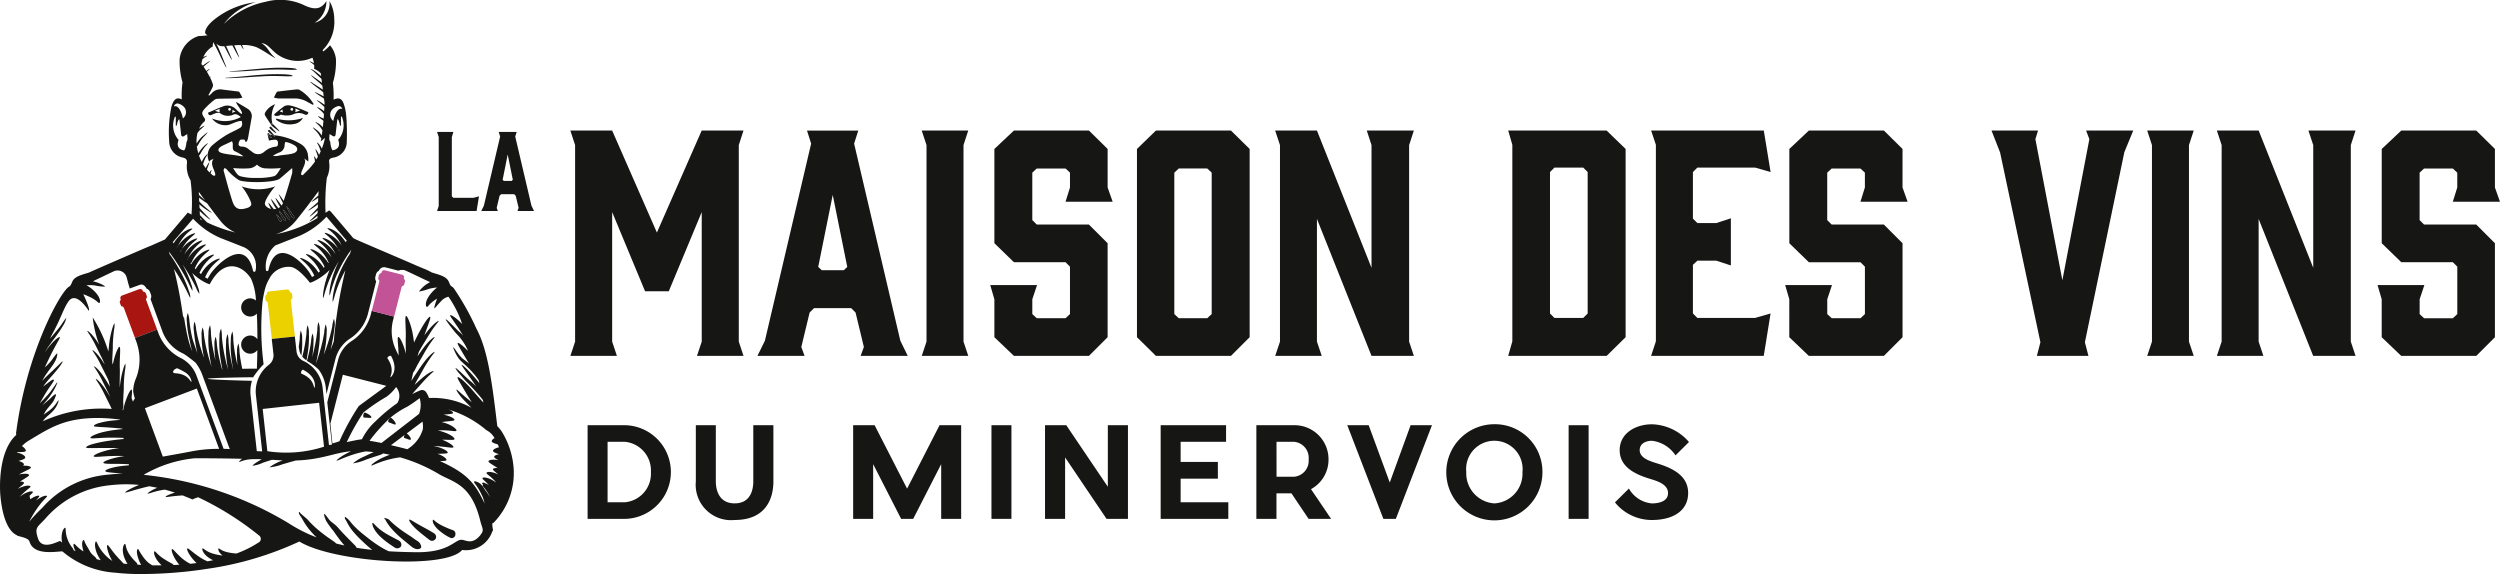 <svg xmlns="http://www.w3.org/2000/svg" xmlns:xlink="http://www.w3.org/1999/xlink" width="268.647" height="61.687" viewBox="0 0 268.647 61.687">
  <defs>
    <clipPath id="clip-path">
      <rect id="Rectangle_59" data-name="Rectangle 59" width="268.647" height="61.687" fill="none"/>
    </clipPath>
  </defs>
  <g id="Groupe_80" data-name="Groupe 80" transform="translate(0 0)">
    <path id="Tracé_295" data-name="Tracé 295" d="M28.924,15.946H24.676l.179-.537V8l-.179-.548H26.43L26.263,8V14.37l.167.156H28.6l.581-.156Z" transform="translate(22.29 6.728)" fill="#161615"/>
    <path id="Tracé_296" data-name="Tracé 296" d="M32.841,15.946H31.063l.122-.337-.312-1.3-.167-.167h-1.4l-.167.167-.312,1.3.122.337H27.171l.28-.571L29.2,7.941l-.158-.493h1.936l-.158.493,1.745,7.434ZM29.6,12.715h.828l.133-.122-.548-2.718-.546,2.718Z" transform="translate(24.545 6.728)" fill="#161615"/>
    <path id="Tracé_297" data-name="Tracé 297" d="M42.778,24.639H40.229l-3.536-8.506V30.054l.51,1.53h-5l.508-1.53V8.933L32.2,7.37h4.492L41.5,18.331,46.314,7.37h4.492L50.3,8.933V30.054l.508,1.53h-5l.51-1.53V16.133Z" transform="translate(29.089 6.658)" fill="#161615"/>
    <path id="Tracé_298" data-name="Tracé 298" d="M58.916,31.583H53.851l.35-.955-.893-3.7-.478-.478H48.849l-.478.478-.893,3.7.35.955H42.764l.8-1.624,4.97-21.186-.445-1.4H53.6l-.447,1.4L58.12,29.96Zm-9.239-9.206h2.358l.381-.35-1.561-7.743-1.561,7.743Z" transform="translate(38.63 6.659)" fill="#161615"/>
    <path id="Tracé_299" data-name="Tracé 299" d="M57.042,31.584h-5l.512-1.53V8.933L52.038,7.37h5L56.53,8.933V30.054Z" transform="translate(47.008 6.658)" fill="#161615"/>
    <path id="Tracé_300" data-name="Tracé 300" d="M69.063,15.018H64l.478-1.53V11.894L64,11.449H60.907l-.478.445v5.1l.478.478h5.607l2.008,2.006v10.1l-2.008,2.008H58.454l-2.1-2.008V25.5l-.445-1.528h5.032L60.43,25.5v1.593l.478.445H64l.478-.445V22L64,21.518H58.454l-2.1-2.04V9.348l2.1-1.978h8.061l2.008,1.978v4.14Z" transform="translate(50.501 6.658)" fill="#161615"/>
    <path id="Tracé_301" data-name="Tracé 301" d="M76.3,9.348V29.576L74.29,31.584H66.229l-2.038-2.008V9.348L66.229,7.37H74.29Zm-4.557,2.1H68.683l-.478.445v15.2l.478.445h3.059l.478-.445v-15.2Z" transform="translate(57.986 6.658)" fill="#161615"/>
    <path id="Tracé_302" data-name="Tracé 302" d="M77,31.584h-5l.512-1.53V8.933L71.992,7.37h4.492l5.864,14.751V8.933l-.51-1.563H86.9l-.51,1.563V30.054l.51,1.53H82.348L76.484,16.866V30.054Z" transform="translate(65.033 6.658)" fill="#161615"/>
    <path id="Tracé_303" data-name="Tracé 303" d="M85.15,7.371H95.727l2.04,1.976V29.577l-2.04,2.008H85.15l.445-1.563V8.9Zm4.492,19.658.478.478h3.091l.478-.478v-15.2l-.478-.48H90.12l-.478.48Z" transform="translate(76.919 6.659)" fill="#161615"/>
    <path id="Tracé_304" data-name="Tracé 304" d="M93.219,31.584l.512-1.561V8.9l-.512-1.53h12.107l.733,4.461-1.656-.478H98.188l-.478.478v5l.478.478h2.04l1.561-.51v5.067l-1.561-.51h-2.04l-.478.445v5.225l.478.478H104.4l1.656-.478-.733,4.557Z" transform="translate(84.208 6.658)" fill="#161615"/>
    <path id="Tracé_305" data-name="Tracé 305" d="M113.943,15.018h-5.065l.478-1.53V11.894l-.478-.445h-3.091l-.478.445v5.1l.478.478h5.607l2.008,2.006v10.1l-2.008,2.008h-8.061l-2.1-2.008V25.5l-.445-1.528h5.032l-.508,1.528v1.593l.478.445h3.091l.478-.445V22l-.478-.478h-5.544l-2.1-2.04V9.348l2.1-1.978h8.061L113.4,9.348v4.14Z" transform="translate(91.043 6.658)" fill="#161615"/>
    <path id="Tracé_306" data-name="Tracé 306" d="M122.471,30.119l.383,1.466h-5.543l.381-1.466L113.36,9.729l-.923-2.358h5l-.285.923,2.9,15.166,2.9-15.166-.352-.923h5.067L126.71,9.7Z" transform="translate(101.568 6.658)" fill="#161615"/>
    <path id="Tracé_307" data-name="Tracé 307" d="M126.228,31.584h-5l.512-1.53V8.933l-.512-1.563h5l-.512,1.563V30.054Z" transform="translate(109.507 6.658)" fill="#161615"/>
    <path id="Tracé_308" data-name="Tracé 308" d="M130.162,31.584h-5l.512-1.53V8.933l-.512-1.563h4.492l5.864,14.751V8.933L135,7.37h5.065l-.51,1.563V30.054l.51,1.53h-4.555L129.65,16.866V30.054Z" transform="translate(113.06 6.658)" fill="#161615"/>
    <path id="Tracé_309" data-name="Tracé 309" d="M136.781,7.371l-2.1,1.976v10.13l2.1,2.04h5.542l.478.476v5.1l-.478.447h-3.089l-.478-.447V25.5l.508-1.528h-5.032l.445,1.528v4.079l2.1,2.006h8.061l2.006-2.006v-10.1l-2.006-2.008h-5.607l-.478-.476v-5.1l.478-.447h3.089l.478.447v1.593l-.478,1.53h5.067l-.542-1.53V9.346l-2.006-1.976Z" transform="translate(121.257 6.659)" fill="#161615"/>
    <g id="Groupe_79" data-name="Groupe 79" transform="translate(0 0)">
      <g id="Groupe_78" data-name="Groupe 78" clip-path="url(#clip-path)">
        <path id="Tracé_310" data-name="Tracé 310" d="M37.214,34.071H33.175V24.006h4.039a5.034,5.034,0,0,1,0,10.065m2.764-5.032A3.092,3.092,0,0,0,37.2,25.791H35.322v6.494H37.2a3.075,3.075,0,0,0,2.777-3.247" transform="translate(29.968 21.686)" fill="#161615"/>
        <path id="Tracé_311" data-name="Tracé 311" d="M47.62,24.006v6.053c0,1.648-.672,4.132-4.161,4.132a3.8,3.8,0,0,1-4.174-4.132V24.006h2.149v6.053c0,.495.108,2.347,2.025,2.347s2-1.852,2-2.347V24.006Z" transform="translate(35.488 21.686)" fill="#161615"/>
        <path id="Tracé_312" data-name="Tracé 312" d="M59.774,34.069H57.627V28.191l-3.005,5.878h-1.3l-3.005-5.878v5.878H48.167V24.006h2.307l3.489,6.816c1.142-2.227,2.351-4.616,3.489-6.816h2.322Z" transform="translate(43.511 21.686)" fill="#161615"/>
        <rect id="Rectangle_57" data-name="Rectangle 57" width="2.147" height="10.063" transform="translate(106.541 45.693)" fill="#161615"/>
        <path id="Tracé_313" data-name="Tracé 313" d="M67.911,34.069h-2.3l-4.454-6.6v6.6H59V24.006h2.282l4.467,6.614V24.006h2.162Z" transform="translate(53.297 21.686)" fill="#161615"/>
        <path id="Tracé_314" data-name="Tracé 314" d="M72.8,32.285v1.783H65.529V24.006h7.029v1.785H67.676v2.16h4v1.8h-4v2.535Z" transform="translate(59.194 21.686)" fill="#161615"/>
        <path id="Tracé_315" data-name="Tracé 315" d="M76.8,30.875l2.16,3.194H76.543L74.7,31.33h-1.61v2.739h-2.16V24.006h4.039a3.654,3.654,0,0,1,3.715,3.664A3.59,3.59,0,0,1,76.8,30.875m-3.7-1.329h1.863a1.721,1.721,0,0,0,1.585-1.877,1.722,1.722,0,0,0-1.585-1.88H73.094Z" transform="translate(64.077 21.686)" fill="#161615"/>
        <path id="Tracé_316" data-name="Tracé 316" d="M79.944,34.069,76.065,24.006h2.3l2.265,6.157c.738-2.038,1.517-4.144,2.242-6.157h2.294L81.284,34.069Z" transform="translate(68.712 21.686)" fill="#161615"/>
        <path id="Tracé_317" data-name="Tracé 317" d="M91.986,29.089a5.166,5.166,0,1,1-5.166-5.139,5.1,5.1,0,0,1,5.166,5.139m-8.184,0a3.236,3.236,0,0,0,3.019,3.369,3.2,3.2,0,0,0,3.019-3.369,3.036,3.036,0,1,0-6.037,0" transform="translate(73.762 21.636)" fill="#161615"/>
        <rect id="Rectangle_58" data-name="Rectangle 58" width="2.147" height="10.063" transform="translate(168.563 45.693)" fill="#161615"/>
        <path id="Tracé_318" data-name="Tracé 318" d="M99.042,31.343c0,1.972-1.717,2.9-3.879,2.9a5.082,5.082,0,0,1-3.986-1.892l1.5-1.488a3.152,3.152,0,0,0,2.484,1.6c.723-.013,1.719-.2,1.719-1.113,0-.887-1.007-1.249-1.841-1.5-1.515-.455-3.354-1.207-3.354-3.114,0-1.823,1.717-2.777,3.475-2.777a5.429,5.429,0,0,1,3.97,1.905L97.685,27.3a3.546,3.546,0,0,0-2.522-1.57c-.645,0-1.327.282-1.327,1.007,0,.818,1,1.153,1.77,1.393,1.608.483,3.436,1.264,3.436,3.209" transform="translate(82.364 21.635)" fill="#161615"/>
        <path id="Tracé_319" data-name="Tracé 319" d="M15.877,7.408l-.249-.249c-.069-.072-.118-.126-.131-.141a.2.2,0,0,0-.051-.03c.006.025.006.049.011.074l-.135.065-.008-.01a.221.221,0,0,0,.027.051c.015.015.072.07.152.137s.183.145.286.219.2.145.278.2.128.082.139.072-.023-.065-.084-.135-.145-.16-.234-.249" transform="translate(13.834 6.312)" fill="#161615"/>
        <path id="Tracé_320" data-name="Tracé 320" d="M15.7,7.528c-.069-.076-.137-.152-.188-.213s-.089-.107-.1-.118a.118.118,0,0,0-.16-.025.116.116,0,0,0,0,.167c.011.013.057.059.12.116s.147.124.226.185.164.12.225.162.107.065.118.053-.013-.055-.059-.116-.112-.135-.179-.211" transform="translate(13.745 6.46)" fill="#161615"/>
        <path id="Tracé_321" data-name="Tracé 321" d="M15.432,7.5c-.053-.061-.089-.107-.1-.12a.118.118,0,0,0-.16-.023.116.116,0,0,0,0,.167c.011.013.057.059.12.116s.147.122.226.185l.055.038.2.029c-.042-.055-.093-.116-.15-.179s-.137-.152-.188-.213" transform="translate(13.672 6.623)" fill="#161615"/>
        <path id="Tracé_322" data-name="Tracé 322" d="M15.266,7.542a.1.1,0,0,0-.135,0c-.032.025-.025.057-.025.088.086.011.158.019.236.029l-.019-.029c-.029-.048-.049-.08-.057-.089" transform="translate(13.645 6.79)" fill="#161615"/>
        <path id="Tracé_323" data-name="Tracé 323" d="M15.1,7.61l.015.017-.01-.038L15.1,7.61" transform="translate(13.64 6.856)" fill="#161615"/>
        <path id="Tracé_324" data-name="Tracé 324" d="M13.852,4.234c.278-.011.6-.029.955-.049l1.108-.074c.381-.025.765-.048,1.132-.063s.714-.025,1.024-.025c.619,0,1.079.021,1.207.025s.253.008.365.01c.055,0,.108,0,.162,0s.1-.008.139-.01a1.044,1.044,0,0,1,.185,0c.046,0,.074.006.082-.008s-.006-.04-.051-.072a.5.5,0,0,0-.209-.07l-.141-.015-.156-.017c-.112-.011-.236-.021-.365-.027s-.6-.019-1.218-.008c-.312.006-.664.021-1.032.046s-.754.055-1.134.089l-1.106.1c-.35.034-.674.063-.952.088L13.18,4.2a1.164,1.164,0,0,0-.251.029,1.169,1.169,0,0,0,.253.013c.162,0,.392,0,.67-.011" transform="translate(11.679 3.45)" fill="#161615"/>
        <path id="Tracé_325" data-name="Tracé 325" d="M16.813,4.411c.367-.015.716-.023,1.024-.025.619,0,1.079.021,1.209.025s.251.01.364.01c.057,0,.108,0,.164,0l.137-.011a1.067,1.067,0,0,1,.187,0c.044,0,.072.006.08-.008s-.006-.04-.049-.072a.547.547,0,0,0-.211-.07l-.139-.015-.156-.017c-.112-.011-.236-.021-.367-.025s-.594-.021-1.218-.008c-.312.006-.664.019-1.032.044s-.754.055-1.134.089l-1.106.107c-.35.032-.674.063-.95.086l-.668.053a1.34,1.34,0,0,0-.251.029,1.1,1.1,0,0,0,.253.015c.162,0,.392,0,.67-.013s.605-.027.955-.049.729-.048,1.11-.074.763-.048,1.131-.063" transform="translate(11.467 3.78)" fill="#161615"/>
        <path id="Tracé_326" data-name="Tracé 326" d="M15.955,5.269c-.063.008-.154.021-.181.063-.114.188-.209.39-.31.586a2.653,2.653,0,0,0,.464.1q.9.014,1.8,0a2.655,2.655,0,0,1,1.365.392c.187.1.377.2.565.3.027-.03.051-.063.076-.093A4.341,4.341,0,0,0,18.222,5.1a.646.646,0,0,0-.352-.048c-.64.065-1.277.141-1.915.217" transform="translate(13.969 4.56)" fill="#161615"/>
        <path id="Tracé_327" data-name="Tracé 327" d="M15.606,6.719c-.008.042-.013.084-.021.126a2.341,2.341,0,0,0,1.911.468,1.321,1.321,0,0,0,.982-.655,4.72,4.72,0,0,1-2.872.061" transform="translate(14.079 6.015)" fill="#161615"/>
        <path id="Tracé_328" data-name="Tracé 328" d="M15.777,7.983a2.755,2.755,0,0,1,.285-2.1,2.049,2.049,0,0,0-1.085.921.341.341,0,0,0,0,.28c.211.348.443.685.67,1.026-.029-.053-.034-.112,0-.139a.121.121,0,0,1,.129.011" transform="translate(13.502 5.316)" fill="#161615"/>
        <path id="Tracé_329" data-name="Tracé 329" d="M15.468,7.073c-.006-.025-.006-.049-.011-.074a.12.12,0,0,0-.129-.01c-.036.027-.03.084,0,.139l.006.01.137-.065" transform="translate(13.823 6.301)" fill="#161615"/>
        <path id="Tracé_330" data-name="Tracé 330" d="M21.946,24.057c.027.015.2.082.371.15.084.034.169.069.24.089s.128.029.154,0,.021-.084-.011-.156a1.017,1.017,0,0,0-.152-.24,1.784,1.784,0,0,0-.327-.312.087.087,0,0,0-.091.011c-.027.021-.051.044-.076.065a.572.572,0,0,0-.07.1c-.072.129-.089.261-.036.291" transform="translate(19.796 21.304)" fill="#161615"/>
        <path id="Tracé_331" data-name="Tracé 331" d="M20.975,23.851c.091.006.183.011.257.01s.129-.011.147-.046-.008-.086-.059-.147a1,1,0,0,0-.221-.179,1.793,1.793,0,0,0-.407-.194c-.067-.015-.143.093-.171.24s0,.276.055.289c.03.006.219.015.4.027" transform="translate(18.525 21.043)" fill="#161615"/>
        <path id="Tracé_332" data-name="Tracé 332" d="M23.869,31.418c-.061-.036-.289-.154-.586-.31s-.666-.352-1-.571a5.213,5.213,0,0,1-.845-.668c-.1-.1-.188-.2-.251-.259s-.11-.1-.139-.086-.032.07-.017.166a1.525,1.525,0,0,0,.131.373,2.823,2.823,0,0,0,.3.474,4.09,4.09,0,0,0,.438.48,8.642,8.642,0,0,0,.967.775c.287.2.5.337.563.375a.486.486,0,0,0,.664-.108.479.479,0,0,0-.225-.64" transform="translate(18.987 26.669)" fill="#161615"/>
        <path id="Tracé_333" data-name="Tracé 333" d="M25.556,32a.588.588,0,0,0-.108-.139,1.018,1.018,0,0,0-.171-.137c-.034-.021-.116-.07-.234-.15-.059-.04-.128-.089-.206-.145l-.265-.188-.082-.055-.074-.046-.152-.1c-.1-.067-.211-.137-.322-.211-.217-.147-.442-.306-.659-.47s-.426-.333-.615-.5-.352-.327-.491-.468a1.944,1.944,0,0,0-.489-.15c-.027.013.126.171.147.215s.046.089.072.135a4.977,4.977,0,0,0,.409.6,8.021,8.021,0,0,0,.563.624c.2.2.417.4.626.581.1.089.207.177.308.257.049.042.1.08.148.118.025.019.048.038.07.057s.04.03.057.046c.086.072.164.141.236.2s.147.124.211.173a3.228,3.228,0,0,0,.274.2,1.018,1.018,0,0,0,.293.126.744.744,0,0,0,.3.011.391.391,0,0,0,.221-.108.209.209,0,0,0,.053-.171.736.736,0,0,0-.055-.166,1.327,1.327,0,0,0-.07-.148" transform="translate(19.589 26.416)" fill="#161615"/>
        <path id="Tracé_334" data-name="Tracé 334" d="M25.624,30.715c-.088-.053-.2-.122-.333-.2-.263-.15-.592-.325-.906-.5s-.617-.35-.843-.485a3.137,3.137,0,0,0-.282-.16c-.072-.034-.124-.046-.147-.025s-.011.072.023.147a1.606,1.606,0,0,0,.181.287,5.206,5.206,0,0,0,.716.737c.282.247.581.48.813.662l.293.23c.074.061.129.1.154.12a.451.451,0,0,0,.613-.08.408.408,0,0,0,.084-.324.468.468,0,0,0-.19-.3c-.025-.019-.088-.059-.175-.114" transform="translate(20.869 26.502)" fill="#161615"/>
        <path id="Tracé_335" data-name="Tracé 335" d="M26.655,30.488c-.044-.019-.211-.074-.436-.164s-.5-.209-.767-.343a4.262,4.262,0,0,1-.67-.405c-.082-.063-.141-.12-.187-.162-.01-.011-.023-.021-.032-.03a.1.1,0,0,0-.027-.023.067.067,0,0,0-.048-.019.051.051,0,0,0-.038.034.2.2,0,0,0-.015.04.252.252,0,0,0,0,.055.7.7,0,0,0,.082.31,2.483,2.483,0,0,0,.592.706,5.72,5.72,0,0,0,.754.55,4.511,4.511,0,0,0,.464.251.38.38,0,0,0,.322-.015.4.4,0,0,0,.129-.1.467.467,0,0,0,.076-.154.583.583,0,0,0,.017-.169.5.5,0,0,0-.029-.154.336.336,0,0,0-.185-.206" transform="translate(22.07 26.506)" fill="#161615"/>
        <path id="Tracé_336" data-name="Tracé 336" d="M17.627,18.358a3.549,3.549,0,0,0-.11.876,15.669,15.669,0,0,1-.314,1.934c-.042.19-.089.383-.137.571a2.365,2.365,0,0,0,.451.405c.059-.3.112-.611.154-.919a10.588,10.588,0,0,0,.107-1.989,2,2,0,0,0-.15-.877" transform="translate(15.416 16.584)" fill="#161615"/>
        <path id="Tracé_337" data-name="Tracé 337" d="M17.083,18.663a3.549,3.549,0,0,0-.11.876c-.023.247-.059.533-.107.839.019.152.044.306.074.459a1.461,1.461,0,0,0,.211.5,10.337,10.337,0,0,0,.082-1.8,2,2,0,0,0-.15-.877" transform="translate(15.236 16.86)" fill="#161615"/>
        <path id="Tracé_338" data-name="Tracé 338" d="M17.249,5.978a1.009,1.009,0,0,0-.662.046,12,12,0,0,0-1.108.891l.046.135a.719.719,0,0,0,.643-.088c.051-.04.12.01.181.019a2,2,0,0,0,1.15-.055,1.346,1.346,0,0,1,1.2-.021c.255.126.407.069.453-.217-.345-.145-.67-.291-1-.419a5.414,5.414,0,0,0-.9-.291M16.067,6.6l.316-.223a1.113,1.113,0,0,0,0,.171.684.684,0,0,0,.055.171Zm1.308-.078a.146.146,0,1,1,.147-.145.145.145,0,0,1-.147.145m.371.156a.942.942,0,0,0,.029-.209.7.7,0,0,0-.029-.183l.525.221Z" transform="translate(13.983 5.372)" fill="#161615"/>
        <path id="Tracé_339" data-name="Tracé 339" d="M19.083,14.035c.048.093.078.16.091.185l.008.013a.426.426,0,0,0,.067.1l.01-.017c-.017-.032-.032-.059-.057-.1s-.072-.112-.118-.175" transform="translate(17.238 12.679)" fill="#161615"/>
        <path id="Tracé_340" data-name="Tracé 340" d="M18.947,14.353l.008.013v0a.349.349,0,0,0,.034.057l-.013-.023-.021-.036-.008-.013" transform="translate(17.116 12.966)" fill="#161615"/>
        <path id="Tracé_341" data-name="Tracé 341" d="M19.349,13.948l.03.042-.027-.046-.055-.086.021.04a.43.43,0,0,0,.03.049" transform="translate(17.433 12.52)" fill="#161615"/>
        <path id="Tracé_342" data-name="Tracé 342" d="M10.412,14.415l.008-.013c-.019.03-.034.057-.044.076a.494.494,0,0,0,.036-.063" transform="translate(9.373 13.011)" fill="#161615"/>
        <path id="Tracé_343" data-name="Tracé 343" d="M10,14.037a.809.809,0,0,0,.059-.089l.021-.036v0c-.032.048-.059.091-.08.129" transform="translate(9.038 12.564)" fill="#161615"/>
        <path id="Tracé_344" data-name="Tracé 344" d="M10,14l-.01.01.006.008.025-.04L10,14" transform="translate(9.023 12.626)" fill="#161615"/>
        <path id="Tracé_345" data-name="Tracé 345" d="M10.37,14.469l.015-.027-.019.023,0,0" transform="translate(9.364 13.047)" fill="#161615"/>
        <path id="Tracé_346" data-name="Tracé 346" d="M10.166,14.371l.011.015,0,0,.013-.017a.549.549,0,0,0,.063-.1c.013-.027.044-.093.091-.187-.072.1-.129.194-.169.265l-.013.023" transform="translate(9.183 12.723)" fill="#161615"/>
        <path id="Tracé_347" data-name="Tracé 347" d="M9.613,17.331a.277.277,0,0,0,.046-.274l-.1-.265a.282.282,0,0,0-.213-.179.144.144,0,0,1-.112-.089l-.01-.025a.282.282,0,0,0-.265-.185.29.29,0,0,0-.1.017l-1.852.685a.281.281,0,0,0-.167.362l.01.025a.145.145,0,0,1-.027.141.279.279,0,0,0-.046.274l.1.265a.334.334,0,0,0,.021.046.332.332,0,0,0,.143.069.152.152,0,0,1,.12.1l0,0a.164.164,0,0,1,.04.055L8.393,21.57l2.379-.889L9.586,17.472a.146.146,0,0,1,.027-.141" transform="translate(6.111 14.739)" fill="#a91511"/>
        <path id="Tracé_348" data-name="Tracé 348" d="M15.1,7.577l0,.023c0-.008.006-.013.006-.021l-.01,0" transform="translate(13.641 6.845)" fill="#161615"/>
        <path id="Tracé_349" data-name="Tracé 349" d="M10,13.977h0l0,0,0,0" transform="translate(9.037 12.625)" fill="#161615"/>
        <path id="Tracé_350" data-name="Tracé 350" d="M19.342,13.928l.017.019-.017-.019" transform="translate(17.472 12.582)" fill="#161615"/>
        <path id="Tracé_351" data-name="Tracé 351" d="M18.1,20.787l-.365-3.255a.138.138,0,0,1,.059-.128.245.245,0,0,0,.032-.03.16.16,0,0,1,.051-.076.266.266,0,0,0,.025-.145l-.03-.276a.28.28,0,0,0-.194-.234.063.063,0,0,1-.048-.053v0a.279.279,0,0,0-.276-.246l-.032,0-1.93.213a.278.278,0,0,0-.246.306v0a.063.063,0,0,1-.036.065.276.276,0,0,0-.135.27l.03.276a.284.284,0,0,0,.025.089.32.32,0,0,0,.065.038.157.157,0,0,1,.088.1.131.131,0,0,1,.069.1l.36,3.2.074.653,2.484-.259Z" transform="translate(13.521 14.762)" fill="#ebd100"/>
        <path id="Tracé_352" data-name="Tracé 352" d="M55.206,50.5a8.661,8.661,0,0,0-1.294-4.134,4.259,4.259,0,0,0-.474-.573c-.522-4.374-.971-8.1-2.235-10.463a28.745,28.745,0,0,0-2.465-4.391,1,1,0,0,0-.207-.162c-.112-.055-.2-.249-.255-.394a2.126,2.126,0,0,0-.107-.219c-.234-.4-.778-.59-1.466-.792-.112-.034-.257-.08-.318-.1a6.458,6.458,0,0,0-.759-.369l.01-.017a.1.1,0,0,0-.036.008l-.767-.322c-1.142-.5-3.495-1.509-4.45-1.913-1.068-.468-1.886-.8-2.408-1.06l-.063-.072L35.58,22.775a.637.637,0,0,0-.225-.158c-.122.088-.247.166-.371.251a22.561,22.561,0,0,1,.137-3.765,2.931,2.931,0,0,0,.249-1.662c-.049-.316.093-.426.394-.495a1.714,1.714,0,0,0,1.5-1.723,24.363,24.363,0,0,0-.055-2.739,5.337,5.337,0,0,0-.266-1.309c-.2-.6-.552-.737-1.1-.463a10.716,10.716,0,0,0-.074-1.8,7.98,7.98,0,0,0,.333-2.537,2.8,2.8,0,0,0-.638-1.509,4.843,4.843,0,0,1-.719.657c-.027-.046-.055-.089-.084-.135a4.265,4.265,0,0,0,1.254-3.4A3.848,3.848,0,0,0,35.4.11a2.136,2.136,0,0,1-1.587,2.335A2.732,2.732,0,0,0,35.074.108c-.6.961-1.317.914-2.257.516A5.975,5.975,0,0,0,28.55.19a8.924,8.924,0,0,0-4.5,2.389A6.659,6.659,0,0,1,27.478.23a8.885,8.885,0,0,0-4.5,1.907c-.725.588-.99,1.155-.925,1.418.017.07.091.122.236.234a5.363,5.363,0,0,1-.931.078,2.937,2.937,0,0,0-2.054,2.442,8.076,8.076,0,0,0,.31,2.541,9.831,9.831,0,0,0-.082,1.829c-.455-.223-.742-.1-.975.405a2.533,2.533,0,0,0-.179.592,13.426,13.426,0,0,0-.2,3.481,1.783,1.783,0,0,0,1.46,1.77c.388.091.487.263.451.622a2.95,2.95,0,0,0,.388,1.833,17.9,17.9,0,0,1,.1,3.672c-.131-.07-.266-.139-.4-.211l-2.278,2.684-.177.209-1.4.619c-.147.063-.3.124-.463.19C15.2,26.824,9.7,29.2,9.6,29.273c-.059.023-.207.069-.314.1-.689.2-1.235.388-1.467.792a1.789,1.789,0,0,0-.1.219c-.063.145-.148.339-.259.394a.849.849,0,0,0-.147.1C6.244,31.8,2.822,38.133,1.73,46.5a.45.45,0,0,0,.023.23C-.2,48.478-.039,52.458.043,53.3c.369,3.839,1.7,4.144,1.772,4.222.11.135,1.218.225,1.346.66.449,1.538,2.75,1.089,3.54,1.066a9.7,9.7,0,0,0,5.681,2.292,23.85,23.85,0,0,0,2.657.145,47.11,47.11,0,0,0,5.183-.287l.017,0a.442.442,0,0,0,.088-.006.437.437,0,0,0,.053-.013q.9-.1,1.776-.238l.051-.008.006,0a35.289,35.289,0,0,0,9.954-2.943c3.7,2.261,15.737,3.019,17.494.906a2.985,2.985,0,0,0,3.219-1.934c.183-.358.063.006.013-.91a.687.687,0,0,0,.162-.093A7.653,7.653,0,0,0,55.206,50.5m-19.5-38.737a1.354,1.354,0,0,1,.638-.365c.3-.046.5.327.405.3-.485-.139-.836.731-.931,1.3a.835.835,0,0,1-.112-1.239m-.3,2.642.225.128s.327.306.426-.027c.067-.592.129-1.136.19-1.681.148-.049.232.451.3.679l.091-.01v-.917a.053.053,0,0,1,.1-.021,2.346,2.346,0,0,1-.4,2.471c.192.5.122,1-.579,1.127-.148-.03-.282-.765-.261-.891a.68.68,0,0,1-.114-.442c.013-.137.021-.278.027-.417M19.124,11.119a1.354,1.354,0,0,1,.638.365.835.835,0,0,1-.112,1.239c-.1-.573-.445-1.443-.929-1.3-.1.027.107-.346.4-.3m.908,4.147c.021.126-.112.86-.261.891-.7-.131-.773-.628-.579-1.127a2.342,2.342,0,0,1-.4-2.471.053.053,0,0,1,.1.021V13.5l.091.01c.063-.228.148-.729.3-.679.061.544.122,1.089.188,1.681.1.333.426.027.426.027l.225-.128c.006.139.015.28.027.417a.679.679,0,0,1-.112.442M37.469,27.227l.181-.259c.042-.053.072-.1.1-.137-.015.048-.029.08-.046.133-.029.086-.065.2-.1.3l-.051.072c-.051.082-.11.175-.177.278-.034.051-.067.107-.1.164l-.1.177-.055.1c-.019.032-.036.065-.053.1-.038.067-.074.135-.112.2s-.074.143-.112.217l-.112.223c-.034.076-.07.154-.107.232s-.074.156-.107.238c-.067.162-.137.322-.2.487-.03.082-.061.164-.091.244s-.055.164-.082.246c-.055.16-.1.324-.145.478-.023.076-.04.154-.059.228s-.036.148-.053.219c-.03.145-.055.28-.078.405a5.088,5.088,0,0,0-.07.607c-.006.147,0,.23.017.234s.049-.076.091-.217.1-.339.166-.577c.04-.118.078-.247.124-.383.023-.069.048-.137.072-.207s.049-.145.08-.217c.057-.147.11-.3.179-.451l.1-.23c.036-.076.07-.154.107-.23.069-.156.147-.306.223-.459.036-.076.078-.148.116-.223l.1-.177a49.644,49.644,0,0,0-1.245,7.638c-.129.356-.286.765-.35.938a20.7,20.7,0,0,0,.434-2.488,2,2,0,0,0-.065-.887,3.5,3.5,0,0,0-.194.86,15.942,15.942,0,0,1-.5,1.892c-.114.346-.238.691-.365,1.02-.013.034-.027.069-.038.1.029-.131.057-.263.084-.394a10.649,10.649,0,0,0,.225-1.981,1.972,1.972,0,0,0-.1-.885,3.591,3.591,0,0,0-.162.872,16.017,16.017,0,0,1-.428,1.917c-.1.35-.211.7-.325,1.037-.046.135-.091.266-.137.4l.006-.029c.036-.162.07-.331.108-.5.072-.348.137-.716.187-1.081a10.58,10.58,0,0,0,.107-1.989,1.962,1.962,0,0,0-.15-.877,3.549,3.549,0,0,0-.11.876,15.612,15.612,0,0,1-.314,1.934c-.072.325-.156.655-.242.969a10.109,10.109,0,0,0,.145-1.671,2,2,0,0,0-.108-.883,3.541,3.541,0,0,0-.152.872,15.932,15.932,0,0,1-.4,1.92l-.046.162a5.752,5.752,0,0,1,1.327,1l-.015,0a3.927,3.927,0,0,1,.714,1.858l.078.7.95-3.729A3.766,3.766,0,0,1,37.5,36.458a4.545,4.545,0,0,0,2.025-2.7l.9-3.525a.6.6,0,0,1-.089-.487l.069-.266a.594.594,0,0,1,.316-.388.6.6,0,0,1,.556-.381.661.661,0,0,1,.148.019l1.391.354a1.008,1.008,0,0,1,.822.015c1.258.59,2.176,1.035,2.571,1.211-.181.107-.417.257-.527.335a4.235,4.235,0,0,0-.67.681,5.344,5.344,0,0,0,1.083-.287c.133-.036.27-.065.4-.089.065-.01.128-.021.188-.029l.088-.011c.029,0,.057-.006.084-.008.042,0,.08-.008.118-.01-.053.04-.108.084-.164.131a4.327,4.327,0,0,0-.638.687,2.677,2.677,0,0,0-.257.421,1.621,1.621,0,0,0-.141.415.72.72,0,0,0,.006.318l.021.051.023.036a.082.082,0,0,0,.053.03.091.091,0,0,0,.057-.023l.03-.025L46,32.9c.044-.049.1-.114.162-.185a3.667,3.667,0,0,1,.56-.468c.082-.059.164-.1.249-.156-.2.5-.383,1.085-.247,1.035a12.142,12.142,0,0,1,.818-.912,1.6,1.6,0,0,1,.643-.331l.03.038a11.551,11.551,0,0,1,1.45,2.9c-.192-.2-.384-.381-.554-.523a3.624,3.624,0,0,0-.495-.354c-.129-.07-.213-.1-.238-.067s.011.108.089.226.2.282.333.48.3.428.463.683.331.52.5.8c-.084-.086-.156-.179-.244-.259-.051-.051-.108-.1-.162-.145-.027-.023-.051-.046-.078-.067s-.046-.042-.069-.065c-.1-.091-.19-.188-.282-.28-.183-.185-.352-.356-.5-.5-.293-.287-.5-.466-.529-.44s.126.247.371.579c.124.166.27.356.432.561.082.1.166.207.257.314a.987.987,0,0,0,.076.086l.072.076c.046.049.1.1.141.148a5.713,5.713,0,0,1,.5.63,6.315,6.315,0,0,1,.371.626c.065.131.12.246.171.354-.021-.029-.042-.059-.063-.086.017.036.029.067.044.1-.169-.177-.333-.341-.482-.47-.31-.274-.55-.417-.6-.365s.078.289.278.636.474.8.759,1.279c.061.1.124.2.185.3-.046-.036-.086-.076-.131-.11s-.118-.093-.177-.139l-.175-.133c-.03-.021-.059-.044-.088-.065L49.8,38.6l-.038-.029c-.051-.038-.1-.084-.147-.126-.091-.089-.175-.185-.253-.276s-.143-.187-.206-.274c-.126-.173-.225-.324-.3-.423l-.057-.067-.048-.044c-.029-.023-.048-.03-.055-.023s0,.027.011.055l.023.057c.008.023.019.048.03.076.049.114.12.282.219.478a3.505,3.505,0,0,0,.419.647c.049.053.1.11.156.164l.042.038.04.038.08.07c.053.048.107.1.16.147s.108.1.162.148c.215.2.424.409.615.613s.362.407.5.592c.036.046.07.091.1.135l.091.126c.04.055.07.1.1.15.023.1.049.2.072.3-.116-.145-.246-.3-.377-.453-.091-.107-.183-.213-.276-.318-.289-.327-.584-.641-.817-.862s-.4-.352-.43-.325.089.2.27.463l.676.963c.215.306.426.611.609.879-.093-.089-.181-.179-.276-.265l-.187-.167c-.063-.055-.126-.108-.187-.164l-.185-.156-.046-.038-.04-.036c-.029-.025-.055-.051-.084-.076-.221-.209-.428-.4-.605-.571-.356-.329-.6-.539-.628-.512a2.676,2.676,0,0,0,.474.659c.154.187.337.4.542.636.027.029.053.059.08.089l.046.046.04.042c.057.055.112.112.169.169l.169.175c.057.059.114.118.171.179.455.478.9.984,1.222,1.4l.04.053c.019.091.038.183.055.276-.029-.03-.055-.061-.084-.093-.076-.084-.154-.171-.238-.263l-.253-.284-.537-.617a12.153,12.153,0,0,0-1.053-1.1c-.31-.276-.55-.417-.6-.365s.076.287.278.634.474.805.759,1.281c.143.236.291.478.44.7a.753.753,0,0,0,.042.065c-.145-.114-.3-.236-.445-.356s-.3-.247-.438-.365c-.07-.059-.133-.118-.2-.171s-.12-.108-.173-.156c-.108-.1-.2-.177-.265-.23s-.11-.078-.126-.065,0,.059.042.135a2.473,2.473,0,0,0,.19.3c.042.059.089.126.143.19s.107.139.167.209c.122.141.257.291.4.434s.285.287.421.423c.089.089.164.167.242.249A8.54,8.54,0,0,0,46.1,42.768a2.627,2.627,0,0,0-.318-.636.528.528,0,0,0-.632-.181c-.289.116-.573.251-.851.4.072-.091.167-.206.28-.337s.247-.278.39-.436.289-.324.434-.485.289-.322.428-.464.27-.27.386-.377c.23-.213.4-.339.379-.373s-.225.034-.5.206a4.363,4.363,0,0,0-.463.32c-.164.126-.331.27-.5.417s-.327.3-.483.442c-.032.03-.067.063-.1.093.034-.063.069-.128.1-.2.112-.207.244-.438.386-.683s.284-.506.428-.759.289-.5.432-.725.28-.43.4-.6c.246-.343.434-.55.407-.581s-.265.133-.567.445a6.462,6.462,0,0,0-.491.561c-.171.215-.343.455-.51.7s-.329.491-.485.725-.306.463-.434.668l-.017.027c.065-.308.131-.609.2-.9a1.378,1.378,0,0,0,.185-.284c.038-.072.162-.337.356-.687.1-.173.209-.369.333-.577s.246-.428.369-.643.249-.424.371-.615.24-.364.345-.508c.209-.291.369-.468.345-.5s-.236.1-.5.36a5.122,5.122,0,0,0-.432.468c-.148.181-.3.381-.447.586s-.289.413-.426.609l-.034.049c.048-.162.093-.318.141-.47.067-.126.167-.314.3-.537.1-.173.217-.365.346-.569s.257-.423.386-.634.259-.419.384-.605.249-.358.36-.5c.215-.285.381-.459.354-.489s-.236.093-.51.346a5.782,5.782,0,0,0-.443.459c-.154.177-.31.373-.461.575l-.118.154c.43-1.2.725-1.9.615-1.976-.147-.1-.921,1.049-1.724,2.754l-.008-.048-.029-.185c-.006-.03-.01-.061-.013-.091s-.01-.067-.013-.1c-.017-.137-.04-.274-.063-.411a7.79,7.79,0,0,0-.39-1.431c-.143-.369-.272-.6-.345-.582s-.082.282-.069.668.046.9.04,1.412c0,.128,0,.257-.01.384,0,.034,0,.067,0,.1s0,.07,0,.1v.2c0,.263.01.506.013.718,0,.188,0,.352,0,.478-.008-.029-.013-.057-.019-.084-.059-.24-.126-.472-.2-.685a5.522,5.522,0,0,0-.23-.56c-.154-.316-.3-.5-.365-.472s-.065.266-.04.609c.011.154.025.327.038.512l.006.069c.015.211.027.436.032.662,0,.048,0,.1,0,.143q-.043-.1-.091-.2c-.049-.1-.1-.2-.141-.3a4.725,4.725,0,0,1-.369-3.266l.11-.428-2.394-.617-.11.434a4.884,4.884,0,0,1-2.153,2.884,3.408,3.408,0,0,0-1.349,1.959l-1.163,4.56.5,4.543c-.107.013-.213.029-.318.048l-.687-6.171A3.605,3.605,0,0,0,32.6,38.784a1.265,1.265,0,0,1-.733-1l-.183-1.622-2.484.259.185,1.639A1.269,1.269,0,0,1,28.9,39.19c-.032.029-.067.059-.1.086l-.1.08a3.61,3.61,0,0,0-1.2,3.1l.674,6.051c-.11-.01-.47-.019-.581-.029l-.664-5.986a3.914,3.914,0,0,1,.147-1.572c-.211,0-4.758-.114-4.756-.219s4.568-.164,4.76-.162a.491.491,0,0,1,.124.029c.01-.027.017-.055.029-.082a9.894,9.894,0,0,1,1.094-1.346,30.118,30.118,0,0,1-.108-6.785c.055-.377.122-.735.2-1.064a4.424,4.424,0,0,1,.522-1.342,2.294,2.294,0,0,1,2.343-1.26c.874.162,2.025,1.7,2.025,1.7l.263-.091A6.2,6.2,0,0,0,35.428,29c-.049.12-.1.238-.145.362-.03.082-.061.164-.091.244s-.055.164-.082.246c-.057.16-.1.322-.145.476-.025.078-.042.156-.061.23s-.034.148-.051.219c-.032.143-.057.28-.08.4a5.082,5.082,0,0,0-.069.609c-.008.147,0,.23.017.232s.049-.076.089-.215.1-.339.167-.577c.038-.118.078-.247.122-.383.025-.069.049-.137.074-.209s.048-.143.078-.217c.057-.145.112-.3.179-.449l.1-.23c.036-.076.072-.154.107-.23.069-.156.148-.306.223-.459.036-.076.078-.148.118-.223s.078-.147.116-.217l.122-.209c.04-.069.076-.137.118-.2l.07-.116-.017.034c-.034.078-.07.154-.107.234s-.074.156-.107.236c-.067.162-.139.322-.2.487l-.091.246c-.027.082-.055.164-.082.244-.057.162-.1.324-.145.478-.023.076-.04.154-.059.228s-.036.148-.053.221c-.03.143-.055.278-.08.4a5.486,5.486,0,0,0-.069.607c-.006.147,0,.232.017.234s.049-.076.091-.215.1-.339.166-.579c.04-.118.078-.247.124-.383.023-.067.048-.137.072-.207s.049-.145.078-.217c.059-.147.112-.3.181-.451.032-.076.065-.152.1-.23s.07-.152.107-.23c.069-.154.147-.306.221-.457.038-.076.08-.15.118-.223s.078-.147.118-.219.08-.141.12-.209.078-.137.118-.2.08-.128.118-.19l.057-.091c.019-.03.038-.059.057-.088l.11-.166q.051-.083.1-.154m1.576,17.109a19.817,19.817,0,0,1,2.49-1.7,4.425,4.425,0,0,0,1.026-1.045,1.462,1.462,0,0,1,.137,1.726A18.058,18.058,0,0,0,40.32,45.3,6.493,6.493,0,0,0,38.894,47.2c-.278.019-1.336.238-1.633.31a25.171,25.171,0,0,1,1.783-3.173m-2.564,3.072a5.79,5.79,0,0,1-.763.236L35.5,45.526l1.342-5.257,4.669,1.19-.759.563c0-.008-2.2,1.612-2.2,1.612a25.648,25.648,0,0,0-2.071,3.774m5.586-7.918a2.346,2.346,0,0,0-.247-.676c-.025-.046-.048-.086-.069-.122l-.059-.1c-.03-.055-.055-.086-.057-.093-.029-.048.034-.141.143-.209s.221-.078.253-.025c0,.008.025.044.055.108l.055.112.063.145a2.435,2.435,0,0,1,.187.822,1.646,1.646,0,0,1-.044.447c-.01.034-.021.069-.03.1l-.006.025-.01.023-.019.046c-.013.03-.023.061-.036.088l-.042.076a1.24,1.24,0,0,1-.082.128l-.038.049-.038.038c-.046.046-.076.067-.089.057s-.008-.048.011-.1l.015-.048L42,40.326c.011-.04.029-.082.038-.131l.019-.074c.008-.027.01-.053.015-.082L42.078,40l0-.021,0-.021c0-.03.006-.059.008-.089a1.567,1.567,0,0,0-.025-.375m-.219,5.48a.287.287,0,0,1,.076-.065,9.6,9.6,0,0,1,1.863-1.218,15.845,15.845,0,0,0,1.317-.91,2.688,2.688,0,0,1-.055,1.664l-.011.03s-4.01,3.1-4.033,3.123c-.407-.078-.98-.187-1.294-.232a19.165,19.165,0,0,1,2.137-2.392m1.65,1.755-.019.032c-.072.129-.093.259-.046.285.023.015.183.072.337.128a2.319,2.319,0,0,0,.221.074c.065.017.118.021.145-.006s.025-.08,0-.148A.858.858,0,0,0,44,46.866a1.5,1.5,0,0,0-.293-.289l-.006,0,1.7-1.271a2.778,2.778,0,0,1,.036.82,3.754,3.754,0,0,1-1.677,2.149c-.554-.16-1.25-.318-1.751-.438Zm-9.2-3.449L34.819,48a13.245,13.245,0,0,1-6.091.483l-.5-4.538ZM32.379,39.9c.051-.116.139-.188.2-.162.008,0,.046.021.107.057q.046.029.108.063l.133.088a2.45,2.45,0,0,1,.613.577,1.7,1.7,0,0,1,.213.4c.011.034.021.069.032.1l.008.025.006.025.01.048a.882.882,0,0,1,.017.093c0,.029.006.059.01.086a1.38,1.38,0,0,1,0,.152l0,.061-.01.053c-.013.063-.027.1-.042.1s-.034-.036-.051-.1l-.011-.048-.017-.055c-.013-.04-.023-.086-.042-.131-.01-.023-.017-.048-.027-.072s-.023-.049-.034-.076l-.017-.038-.008-.021-.011-.019-.044-.078a1.671,1.671,0,0,0-.228-.3,2.375,2.375,0,0,0-.582-.423l-.126-.063c-.038-.019-.072-.034-.1-.048-.057-.027-.1-.04-.1-.044-.049-.023-.049-.137,0-.253m-5.39-17.874a.669.669,0,0,1-.335.287c-.912.325-1.407.177-1.686-.681-.354-1.085-.643-2.193-.948-3.295-.021-.078.057-.185.088-.28.08.044.187.065.236.129a5.727,5.727,0,0,0,1.315,1.167c.609.312,3.774.312,4.391-.147.152-.114,1.186-1.018,1.332-1.146a2.022,2.022,0,0,1,0,.577c-.287.988-.575,1.978-.908,2.95-.04-.061-.076-.112-.116-.173-.091-.137-.183-.27-.257-.367s-.129-.152-.143-.145.021.082.072.188.12.253.194.4c.059.116.118.225.175.325l-.01.03a.864.864,0,0,1-.137.242c-.025-.029-.04-.046-.08-.1-.065-.084-.145-.192-.223-.3s-.158-.211-.223-.285-.112-.12-.124-.11.011.069.053.156.1.2.164.322.129.238.188.331c.04.061.069.1.091.137a.97.97,0,0,1-.234.141.193.193,0,0,0-.042-.116c-.013-.019-.065-.076-.129-.162s-.145-.19-.225-.3-.158-.211-.221-.285-.112-.12-.126-.11.013.069.053.156.1.2.164.322.131.238.19.331.108.16.122.179a.177.177,0,0,0,.049.034,1.21,1.21,0,0,1-.308.048.14.14,0,0,0-.023-.067l-.1-.108c-.048-.057-.1-.131-.162-.209a2.4,2.4,0,0,0-.167-.206c-.049-.051-.088-.082-.1-.072s0,.053.029.12.065.148.107.236a2.127,2.127,0,0,0,.131.247.267.267,0,0,0,.025.034,1.079,1.079,0,0,1-.5-.238.54.54,0,0,1-.169-.266c-.088-.413.914-1.762,1.125-1.924a5.419,5.419,0,0,1-3.653,0c.257.187,1.191,1.732,1.047,2M21.54,23.169a.249.249,0,0,0-.061-.042l-.021-.457.063.063c.122.116.278.259.436.392s.314.263.434.352.209.141.217.129-.057-.084-.16-.192c-.118-.12-.253-.261-.386-.4s-.286-.3-.4-.423-.192-.215-.215-.24l-.006-.006-.017-.392c.034.032.065.061.108.1.137.116.314.253.493.377s.356.238.491.32.225.133.234.122-.065-.086-.185-.188-.284-.238-.447-.375-.327-.282-.451-.4-.211-.213-.236-.24l-.023-.017-.019-.413.076.059c.107.084.242.185.379.278s.27.185.375.246l.025.013c.466.636.936,1.268,1.428,1.882a4.291,4.291,0,0,0,1.616,1.268,16.994,16.994,0,0,1-2.674-.917c-.124-.053-.242-.116-.364-.171-.059-.055-.108-.1-.169-.166-.251-.246-.5-.516-.542-.558m.221.493c-.088-.044-.177-.082-.265-.126l0-.114c.069.063.16.147.268.24M21.38,20.95l-.015-.333q.331.46.666.916c-.032-.029-.057-.049-.089-.08-.124-.108-.247-.221-.346-.31s-.167-.158-.187-.175-.019-.01-.029-.017m3.868-4.694a4.419,4.419,0,0,1,.912.541,3.854,3.854,0,0,1-.514-.053c-.518-.116-1.376-.154-1.875-.325-.375-.128-.4-.39-.086-.628.228-.173.973-.461,1.237-.619.232.346-.1.9.325,1.085m8.411,5.352c.1-.061.24-.148.377-.244.057-.04.1-.078.16-.118l-.019.449c-.12.114-.265.246-.417.371s-.327.272-.447.375-.192.179-.185.19.1-.04.234-.122.312-.2.491-.322c.114-.078.211-.158.312-.238l-.015.373c-.1.11-.213.228-.331.352l-.384.4c-.1.108-.171.181-.162.192s.1-.04.217-.129.278-.217.434-.352c.078-.067.143-.129.215-.194l-.013.308c-.1.108-.236.247-.375.383s-.251.244-.343.333-.154.15-.145.164.086-.027.2-.1.251-.173.392-.284c.093-.072.181-.148.263-.219l-.011.251c-.228.137-.457.274-.691.4a12.988,12.988,0,0,1-3.793,1.33,4.207,4.207,0,0,0,2.168-1.441c.843-1.037,1.646-2.105,2.44-3.179l-.019.461c-.084.076-.173.154-.266.24-.124.108-.244.215-.331.3s-.145.137-.137.148.082-.019.187-.082M31,23.215c.063.082.11.137.124.154.051.067.061.148.015.188s-.129.017-.185-.055a1.849,1.849,0,0,1-.118-.173c-.057-.089-.122-.206-.183-.318s-.116-.226-.156-.312-.063-.143-.049-.15.059.034.12.1.139.173.215.276.154.206.217.286m-.209-1.045c.011-.01.067.046.139.139s.16.219.247.352.175.265.247.369.129.177.145.2c.059.084.076.177.032.217s-.143,0-.209-.089c-.015-.023-.07-.1-.135-.219s-.141-.257-.213-.4-.139-.28-.187-.384-.08-.175-.067-.183m-.251,1.157c.061.08.11.137.124.154a.144.144,0,0,1,.015.188c-.044.04-.129.017-.187-.055a2.007,2.007,0,0,1-.116-.173c-.057-.089-.124-.206-.183-.32s-.116-.225-.156-.31-.063-.143-.051-.152.059.034.122.107.139.171.215.274.152.207.217.287m-.405.192c.046.055.082.1.093.107a.115.115,0,0,1-.01.156.111.111,0,0,1-.158-.019,1.077,1.077,0,0,1-.088-.126,2,2,0,0,1-.128-.24c-.038-.084-.074-.166-.1-.228s-.038-.108-.027-.116.049.019.1.07a2.172,2.172,0,0,1,.162.2c.055.074.11.147.158.2m1.433-7.061c-.478.167-1.2.167-1.7.282a1.1,1.1,0,0,1-.539-.011,4.932,4.932,0,0,1,.611-.322.855.855,0,0,0,.643-.864,1.466,1.466,0,0,1,.078-.3,2.892,2.892,0,0,1,1.066.426c.35.263.249.641-.158.786m-1.393,1.6c-.56.936-.611.841-1.026.942a7.067,7.067,0,0,1-1.538.118A6.2,6.2,0,0,1,26.094,19c-.453-.1-.535-.1-1.043-.942a10.941,10.941,0,0,0,1.74.029,1.347,1.347,0,0,0,.824-.4,1.341,1.341,0,0,0,.826.4,10.9,10.9,0,0,0,1.736-.029m4.876,5.257.034-.019,2.179,2.566c-.032.04-.074.091-.124.154-.049-.078-.114-.177-.2-.287a4.208,4.208,0,0,0-.626-.67l-.046-.038-.048-.038-.1-.072c-.065-.046-.129-.088-.19-.128s-.128-.074-.187-.1-.12-.057-.173-.08-.1-.038-.15-.051a.716.716,0,0,0-.12-.029c-.067-.011-.107-.01-.114.008s.019.049.069.091c.027.023.059.044.093.072s.074.059.118.091.088.074.135.112.1.086.147.131.1.1.148.147c.023.027.048.053.072.08l.036.04.036.042a4.7,4.7,0,0,1,.48.674c.1.164.164.3.2.367.021.03.038.059.055.086l.029.046.019.021-.019-.021a.4.4,0,0,1-.032-.042l-.03-.049-.021-.04c-.032-.048-.069-.1-.11-.154a3.847,3.847,0,0,0-.626-.655,3.071,3.071,0,0,0-.723-.451c-.053-.023-.1-.042-.145-.057a1.129,1.129,0,0,0-.116-.032c-.067-.013-.107-.013-.114,0s.015.049.063.093c.025.023.055.046.088.076l.114.1a5,5,0,0,1,.569.55,4.272,4.272,0,0,1,.476.655c.048.078.086.15.116.211.046.065.086.124.118.177s.04.069.059.1l-.011.015a.583.583,0,0,1-.067-.093l-.008-.013c-.013-.025-.044-.093-.091-.187l0,0,0,0-.021-.029a3.263,3.263,0,0,0-.592-.62,2.937,2.937,0,0,0-.693-.413c-.051-.019-.1-.036-.139-.049s-.078-.021-.108-.029c-.063-.011-.1-.011-.108.006s.013.049.059.091a.841.841,0,0,0,.082.072c.03.029.067.059.107.091a4.767,4.767,0,0,1,.539.508,3.6,3.6,0,0,1,.438.615c.1.169.152.306.179.362l.008.013.021.036.015.027v0a.338.338,0,0,1-.036-.063l-.008-.015A3.471,3.471,0,0,0,35.847,27a3.922,3.922,0,0,0-.626-.655,3.109,3.109,0,0,0-.723-.451c-.053-.023-.1-.042-.147-.057a.989.989,0,0,0-.114-.032c-.067-.013-.107-.013-.114,0s.015.049.063.093c.023.023.055.048.088.076l.114.1a5.348,5.348,0,0,1,.569.55,4.366,4.366,0,0,1,.476.655c.118.2.185.356.207.4a1.077,1.077,0,0,0,.059.091l0,.006a3.633,3.633,0,0,0-.234-.354,3.922,3.922,0,0,0-.626-.655,3.109,3.109,0,0,0-.723-.451c-.053-.023-.1-.042-.147-.057a.989.989,0,0,0-.114-.032c-.067-.013-.107-.013-.114,0s.015.049.063.093c.023.023.055.046.088.076s.072.061.114.1a5.166,5.166,0,0,1,.569.55,4.366,4.366,0,0,1,.476.655c.118.2.185.356.207.4a.574.574,0,0,0,.065.1l-.053.055c-.046-.076-.11-.173-.19-.282a3.989,3.989,0,0,0-.626-.653,3.109,3.109,0,0,0-.723-.451c-.053-.023-.1-.042-.147-.057a.913.913,0,0,0-.116-.032c-.065-.013-.1-.013-.112,0s.015.051.063.1c.023.023.053.046.088.076l.114.1a5.132,5.132,0,0,1,.569.548,4.376,4.376,0,0,1,.476.657c.118.2.185.356.207.4l.008.011c-.034.036-.069.07-.1.1a3.037,3.037,0,0,0-.181-.266,3.847,3.847,0,0,0-.626-.655,3.071,3.071,0,0,0-.723-.451c-.053-.023-.1-.042-.145-.057a1.128,1.128,0,0,0-.116-.032c-.067-.013-.107-.013-.114,0s.015.049.063.093c.025.023.055.048.088.076l.114.1a5.349,5.349,0,0,1,.569.55,4.366,4.366,0,0,1,.476.655c.1.166.16.3.192.365-.055.049-.11.1-.164.143a2.978,2.978,0,0,0-.242-.365,3.831,3.831,0,0,0-.624-.655,3.078,3.078,0,0,0-.725-.451c-.051-.023-.1-.042-.145-.057a1.127,1.127,0,0,0-.116-.032c-.065-.013-.1-.013-.114,0s.017.049.065.093c.023.023.053.046.088.076s.07.061.112.1a5,5,0,0,1,.569.55,4.293,4.293,0,0,1,.478.655c.118.2.185.356.207.4l.008.015a2.393,2.393,0,0,1-.247.139c-.076-.135-.154-.268-.236-.405-.531-.9-3.6-4.2-4.448-.333a.136.136,0,0,1-.268-.015A2.975,2.975,0,0,1,29.6,26.361l.166-.055c.01-.008,2.353-.936,2.362-.94a8.675,8.675,0,0,0,2.927-2.046M23.015,4.431l.023.025a.083.083,0,0,0-.03-.013l.008-.011m-1.825,9.947c.008-.034.027-.065.036-.1l.008-.011a2.249,2.249,0,0,1,.282-.335,5.772,5.772,0,0,0,.464-.424c-.008-.013-.082.015-.188.069a2.725,2.725,0,0,0-.375.24c-.011.008-.017.019-.029.027a2.1,2.1,0,0,1,.512-.729.29.29,0,0,0,.057-.445c-.306-.464-.312-.594.057-1.009A9.436,9.436,0,0,1,23,10.754a.67.67,0,0,1,.386-.141c.729-.023,1.46-.019,2.189-.036a2.96,2.96,0,0,0,.474-.088c-.108-.2-.211-.409-.333-.605-.027-.042-.118-.051-.183-.059-.573-.072-1.146-.137-1.717-.213a1.2,1.2,0,0,0-1.056.4c-.091.091-.188.175-.284.263-.044-.034-.032-.027-.078-.061.135-.253.28-.5.4-.761a.571.571,0,0,0,.088-.354,4.749,4.749,0,0,0-.312-.769c.067-.059.108-.1.1-.108a.4.4,0,0,0-.126.065c-.1-.2-.206-.392-.322-.582l.067-.057a1.2,1.2,0,0,0,.263-.272,1.65,1.65,0,0,0-.316.207l-.065.046c-.1-.154-.19-.306-.3-.455.167-.154.331-.3.463-.405.147-.118.249-.188.242-.2a.739.739,0,0,0-.291.133,5.56,5.56,0,0,0-.493.352c-.011-.013-.019-.03-.03-.046a.47.47,0,0,0-.126-.1,2.623,2.623,0,0,1,.122-.56,3.25,3.25,0,0,1,.3-.219l.08-.051c.025-.013.046-.027.063-.038.032-.025.051-.04.048-.048s-.027,0-.067.008a.541.541,0,0,0-.07.021.761.761,0,0,0-.091.032c-.053.021-.116.051-.179.084a2.482,2.482,0,0,1,1.03-1.157.7.7,0,0,1,.076-.459c0,.015-.006.017,0,.032A1.262,1.262,0,0,0,23,4.678c.019.044.042.091.069.141s.124.223.246.463.266.546.409.847.287.594.4.807a1.528,1.528,0,0,0,.213.345A1.906,1.906,0,0,0,24.2,6.9c-.1-.238-.215-.535-.337-.836s-.257-.622-.371-.87-.206-.43-.234-.482a.911.911,0,0,0-.065-.1.9.9,0,0,0,.83.352c.017,0,.048-.006.067-.006.1.169.2.364.3.563.124.236.246.468.345.638s.169.276.183.268a1.1,1.1,0,0,0-.107-.306c-.074-.179-.177-.421-.284-.666-.078-.179-.158-.354-.236-.516.185-.017.419-.04.678-.059.069.126.137.257.207.39.124.236.247.468.346.638s.169.276.183.268a1.15,1.15,0,0,0-.108-.306c-.074-.179-.175-.421-.282-.666-.049-.114-.1-.228-.152-.337.226-.015.464-.027.706-.029.053.1.107.194.152.268.072.12.129.194.143.188s-.017-.1-.069-.226c-.027-.07-.059-.152-.089-.23a4.018,4.018,0,0,1,1.536.226c.917.421,1.724,1.081,2.075,1.191a3.959,3.959,0,0,1-.777-.885,2.412,2.412,0,0,0-.748-.74c.655.046.982.66,1.679,1.188a3.763,3.763,0,0,0,3.8.381,2.532,2.532,0,0,1,.162.6,2.492,2.492,0,0,0-.232-.128.6.6,0,0,0-.253-.08c-.006.015.084.067.211.154.086.057.194.154.3.242a2.473,2.473,0,0,1,0,.407,2.356,2.356,0,0,1,.712.482c.015.1.023.2.038.3-.122-.1-.253-.211-.4-.324a4.374,4.374,0,0,0-.48-.341c-.137-.08-.238-.116-.244-.1s.076.072.2.173.272.238.426.386.312.3.442.421c.036.034.063.057.093.084.021.147.034.293.055.438-.019-.015-.032-.032-.053-.048-.1-.08-.2-.156-.306-.232-.209-.148-.415-.289-.569-.394a1.121,1.121,0,0,0-.263-.164c-.01.011.072.1.211.23s.331.286.527.449c.1.08.194.166.282.246s.147.145.209.213c.019.141.036.284.055.424-.154-.107-.324-.223-.5-.333-.223-.143-.442-.276-.6-.379a1.07,1.07,0,0,0-.28-.154c-.01.011.082.1.23.223s.354.278.565.436.423.318.586.453l.034.029c.017.15.04.3.057.449-.08-.048-.164-.093-.247-.135-.181-.093-.358-.177-.487-.244s-.215-.114-.223-.1.059.082.179.171.287.2.455.306c.086.053.169.108.246.164.042.029.072.055.108.084.015.152.044.3.059.455l-.011.2c-.07-.057-.147-.112-.227-.167a3.776,3.776,0,0,0-.409-.255c-.114-.061-.2-.091-.2-.078s.059.067.158.148.23.188.362.3c.11.1.215.2.308.284-.008.152-.017.306-.027.459l0,0a2.2,2.2,0,0,0-.3-.226,3.428,3.428,0,0,0-.306-.171c-.086-.042-.143-.065-.152-.053s.034.059.1.124.167.141.263.225a2.387,2.387,0,0,1,.251.244,1.23,1.23,0,0,1,.11.147l.015.017c-.011.166-.023.331-.036.495-.065-.036-.131-.07-.2-.1-.1-.048-.194-.1-.263-.133s-.118-.063-.129-.051.019.057.078.118a1.627,1.627,0,0,0,.234.2c.091.067.183.128.249.181l.011.01c-.021.244-.044.48-.069.706-.013-.017-.023-.032-.04-.053a1.7,1.7,0,0,0-.285-.27,1.891,1.891,0,0,0-.314-.192c-.089-.044-.15-.065-.158-.051s.19.177.371.36a1.663,1.663,0,0,1,.226.276c.057.084.091.15.1.169a.227.227,0,0,0,.063.065c-.025.206-.049.4-.078.575-.025-.04-.059-.091-.108-.16a1.954,1.954,0,0,0-.318-.348,2,2,0,0,0-.188-.145l-.16-.118c-.1-.069-.158-.114-.169-.1s.034.076.112.166c.038.044.086.1.139.147s.108.107.162.164a2.1,2.1,0,0,1,.257.35c.065.108.11.192.124.215a.269.269,0,0,0,.108.1c-.023.133-.048.255-.072.364l.461-.381a6.274,6.274,0,0,1-.339,1.157,1.982,1.982,0,0,0-.183-.333,1.625,1.625,0,0,0-.209-.247c-.065-.057-.112-.089-.124-.08s.015.061.057.133.1.169.143.27a3.215,3.215,0,0,1,.166.464.137.137,0,0,0,.038.053c-.061.139-.116.278-.187.411a1.61,1.61,0,0,0-.093-.213c-.065-.112-.129-.213-.181-.289s-.089-.124-.1-.116,0,.067.027.152.074.2.118.318a2.15,2.15,0,0,1,.093.325l.008.038c-.055.093-.112.187-.173.28l-.015-.046a.891.891,0,0,0-.133-.215c-.042-.051-.076-.078-.089-.072s0,.051.017.112a2.145,2.145,0,0,1,.059.221,1.4,1.4,0,0,1,.021.228,7.184,7.184,0,0,1-.641.784c-.185.2-.419.415-.605.613a.3.3,0,0,1-.038.03c-.1.063-.175.013-.2-.1a.123.123,0,0,1,0-.046c.086-.5.716-1.3.282-1.662.015.013.325.23.487.367a2.693,2.693,0,0,0-.023-.62,1.617,1.617,0,0,0-.782-1.258,6.986,6.986,0,0,0-2.766-.94l-.107-.015.027.032c.046.061.07.1.059.116s-.053-.013-.116-.055c-.048-.03-.11-.076-.171-.122l-.255-.032c.025.04.049.084.078.126.069.108.143.215.12.236s-.129-.046-.236-.133c-.053-.046-.1-.1-.139-.135s-.044-.048-.055-.063c.063.265.114.478.148.617a2.621,2.621,0,0,1,.7-.1c.266.044.284.285.255.522-.029.251-.211.213-.384.247a2.439,2.439,0,0,0-.628.209,3.421,3.421,0,0,0-.48.339.95.95,0,0,1-1.26,0c-.133-.1-.27-.187-.394-.293a1.067,1.067,0,0,0-.777-.278c-.1,0-.3-.12-.3-.187a.777.777,0,0,1,.15-.51c.086-.089.31-.072.468-.049.055.008.091.164.135.253l.133-.07a1.759,1.759,0,0,0,.118-.31c.133-.729.259-1.46.388-2.189a.918.918,0,0,0-.432-1.013c-.329-.207-.866-.522-1.2-.716-.139.082.62.891.611,1.23l-.07.055a6.582,6.582,0,0,1-.575-.5,1.273,1.273,0,0,0-1.5-.276c-.51.185-1,.419-1.511.636.042.261.181.331.413.223.4-.187.712-.31.954-.12a1.383,1.383,0,0,0,1.418.072.566.566,0,0,1,.242-.008,1.235,1.235,0,0,1,.489.3,3.543,3.543,0,0,1-3.1.145,1.784,1.784,0,0,0,1.494.731c.516.019,1-.434,1.692-.463.044,0,.048.154.055.2a.544.544,0,0,1-.16.516c-.5.31-1.207.582-1.694.91a10.513,10.513,0,0,0-1.334.988,1.436,1.436,0,0,0-.333,1.778c.1-.242.39-.232.489-.354-.48.582.08,1.163.152,1.7.025.167-.12.206-.27.1a2.89,2.89,0,0,1-.23-.2c.021-.084.048-.167.07-.23s.04-.124.027-.133-.051.029-.1.093a1.405,1.405,0,0,0-.1.177,3.788,3.788,0,0,1-.291-.312,2.071,2.071,0,0,1,.067-.221c.055-.139.112-.278.148-.383s.055-.177.042-.183-.057.051-.118.145-.137.221-.211.356a1.322,1.322,0,0,0-.055.129,4.5,4.5,0,0,1-.289-.432l.011-.017a3.461,3.461,0,0,1,.209-.565,3.718,3.718,0,0,1,.181-.327c.053-.088.089-.147.076-.156s-.067.03-.143.1a2.072,2.072,0,0,0-.246.3,2.712,2.712,0,0,0-.2.362l-.027.067a5.288,5.288,0,0,1-.3-.689.389.389,0,0,0,.107-.114c.013-.025.069-.116.143-.246s.169-.278.274-.421c.049-.072.1-.141.156-.2.025-.03.051-.061.076-.089s.046-.053.069-.078c.088-.1.148-.158.139-.171s-.086.029-.194.108c-.027.019-.055.042-.086.067s-.061.051-.091.08a2.548,2.548,0,0,0-.188.19,4.659,4.659,0,0,0-.322.409c-.08.116-.135.2-.154.232a4.93,4.93,0,0,1-.162-.746.4.4,0,0,0,.133-.145c.008-.015.027-.049.055-.1s.063-.112.107-.181a3.436,3.436,0,0,1,.331-.466c.067-.078.135-.152.2-.221s.128-.135.177-.19c.1-.116.16-.2.148-.207s-.089.051-.207.145c-.059.048-.128.1-.2.166s-.154.129-.228.2a3.14,3.14,0,0,0-.388.461c-.049.07-.089.133-.122.183l-.03.051a3.565,3.565,0,0,1,.074-1.034m3.791-2.6L25.3,12l-.377.12a.773.773,0,0,0,.057-.173,1,1,0,0,0,0-.171m-.164-.032a.146.146,0,1,1-.145-.145.145.145,0,0,1,.145.145m-1.2.335-.525-.173.525-.219a.81.81,0,0,0-.029.183.942.942,0,0,0,.029.209M20.748,23.5A8.705,8.705,0,0,0,23.7,25.577c.01,0,2.528.994,2.528.994a2.245,2.245,0,0,1,1.231,2.514.136.136,0,0,1-.268.015c-.847-3.868-4.113-.459-4.644.443-.082.137-.16.272-.236.407a2.437,2.437,0,0,1-.287-.166.572.572,0,0,0,.074-.108c.023-.042.089-.2.207-.4a4.351,4.351,0,0,1,.478-.655,5.131,5.131,0,0,1,.567-.548q.066-.051.114-.1c.034-.029.065-.051.088-.074.048-.046.072-.078.065-.1s-.049-.017-.114,0a.79.79,0,0,0-.116.032c-.044.015-.093.034-.147.055a3.19,3.19,0,0,0-.723.453,3.9,3.9,0,0,0-.624.653,3.489,3.489,0,0,0-.278.432l-.015.03q-.083-.069-.166-.143l.038-.065c.023-.042.089-.2.207-.4a4.466,4.466,0,0,1,.476-.655,5.133,5.133,0,0,1,.569-.548q.063-.051.114-.1c.032-.029.063-.051.088-.074.048-.046.072-.078.063-.1s-.048-.017-.114,0a.788.788,0,0,0-.116.032l-.145.055a3.149,3.149,0,0,0-.723.453,3.911,3.911,0,0,0-.626.653,3.562,3.562,0,0,0-.236.358l-.108-.108a.641.641,0,0,0,.067-.1c.023-.042.089-.2.207-.4a4.466,4.466,0,0,1,.476-.655,5.348,5.348,0,0,1,.569-.55c.042-.032.08-.065.114-.1s.065-.053.088-.076c.048-.044.072-.076.063-.093s-.048-.017-.114,0a.688.688,0,0,0-.114.03l-.147.057a3.123,3.123,0,0,0-.723.453,3.989,3.989,0,0,0-.626.653,3.732,3.732,0,0,0-.244.371l-.072-.078.011-.01a.342.342,0,0,0,.048-.044.49.49,0,0,0,.078-.112c.023-.042.089-.2.207-.4a4.466,4.466,0,0,1,.476-.655,5.133,5.133,0,0,1,.569-.548l.114-.1c.032-.03.065-.053.088-.076.048-.046.072-.078.063-.1s-.048-.017-.114,0a.713.713,0,0,0-.114.032c-.044.015-.093.034-.147.055a3.19,3.19,0,0,0-.723.453,3.989,3.989,0,0,0-.626.653,3.162,3.162,0,0,0-.276.432l-.008.013-.025-.029,0,0a.5.5,0,0,0,.048-.042.59.59,0,0,0,.078-.112c.023-.044.089-.2.207-.4a4.465,4.465,0,0,1,.476-.655,5.133,5.133,0,0,1,.569-.548q.063-.051.114-.1c.032-.029.063-.051.088-.074.048-.046.072-.078.063-.1s-.048-.017-.114,0a.713.713,0,0,0-.114.032c-.044.015-.093.034-.147.055a3.19,3.19,0,0,0-.723.453,3.989,3.989,0,0,0-.626.653,3.747,3.747,0,0,0-.215.322v0l-.008.015a.338.338,0,0,1-.036.063l-.015.027,0,0,.017-.023.044-.078c.027-.053.084-.192.179-.362a3.59,3.59,0,0,1,.438-.613,4.8,4.8,0,0,1,.539-.51c.04-.032.076-.063.107-.089s.061-.051.082-.072c.046-.044.069-.074.059-.091s-.046-.019-.108-.006c-.03.006-.069.015-.11.027l-.137.051a2.86,2.86,0,0,0-.693.411,3.344,3.344,0,0,0-.594.622l-.019.029h0c-.048.093-.078.16-.091.185a.615.615,0,0,1-.065.1l-.013.015,0,0-.011-.013.013-.025c.04-.069.1-.16.171-.263.03-.061.069-.133.116-.213a4.465,4.465,0,0,1,.476-.655,5.348,5.348,0,0,1,.569-.55c.042-.032.08-.065.114-.1s.063-.051.088-.074c.048-.046.072-.078.063-.1s-.048-.017-.114,0a.79.79,0,0,0-.116.032l-.145.055a3.149,3.149,0,0,0-.723.453,3.911,3.911,0,0,0-.626.653c-.042.055-.078.107-.11.156l0,0-.019.036a.775.775,0,0,1-.063.091l-.025.04-.029.053-.023.042c.01-.021.027-.049.051-.1l-.006-.008.01-.01.021-.023c.023-.04.051-.084.084-.131.036-.07.1-.206.2-.369a4.8,4.8,0,0,1,.48-.674l.034-.042.038-.04.072-.078c.049-.051.1-.1.148-.148s.1-.089.147-.129l.135-.112c.044-.032.084-.063.118-.091s.067-.051.091-.072c.051-.042.078-.074.07-.091s-.048-.019-.114-.008a.694.694,0,0,0-.12.027c-.046.015-.1.032-.15.053s-.11.049-.173.078-.122.069-.187.1-.128.082-.19.129c-.032.023-.063.048-.1.072l-.048.036-.046.04a4.121,4.121,0,0,0-.626.668,4.273,4.273,0,0,0-.249.373c-.04-.048-.072-.088-.1-.12Zm.959,6.393h0a.228.228,0,0,1-.137-.175A.228.228,0,0,0,21.707,29.9ZM18.14,27.02c.029.036.093.122.188.255s.215.3.354.5.287.423.442.66.31.491.459.746.293.508.421.75.242.464.335.66c.19.386.31.647.348.634a1.872,1.872,0,0,0-.152-.714c-.065-.209-.154-.451-.257-.708s-.225-.531-.356-.8c-.1-.2-.2-.386-.3-.577.08.118.154.226.236.354.154.238.312.491.461.746s.291.508.419.748.242.466.335.66a2.5,2.5,0,0,0,.348.636,1.828,1.828,0,0,0-.152-.714c-.065-.209-.154-.451-.257-.71s-.225-.529-.354-.8l-.011-.019a5.46,5.46,0,0,0,1.624,1.131l.263.091.133-.244c1.485-2.585,3.4-1.8,4.315-.348A6.47,6.47,0,0,1,27.5,32.29a.964.964,0,0,0-.609-.23.976.976,0,1,0,0,1.953.963.963,0,0,0,.708-.312c.044.917.059,1.877.059,2.754a.954.954,0,0,0-.767-.4.976.976,0,1,0,0,1.953.957.957,0,0,0,.761-.39c-.015,1.171-.049,1.995-.049,1.995-.6,0-.994.008-1.57.017a16.278,16.278,0,0,1-.3-1.848,3.488,3.488,0,0,0-.112-.876,2.013,2.013,0,0,0-.148.877,9.7,9.7,0,0,0,.051,1.479c-.067-.268-.129-.546-.185-.822a15.943,15.943,0,0,1-.274-1.938,3.519,3.519,0,0,0-.091-.877,2.012,2.012,0,0,0-.169.874,10.742,10.742,0,0,0,.067,1.991c.042.365.1.735.164,1.085l.015.074h-.011c-.074-.3-.147-.619-.211-.931a16.02,16.02,0,0,1-.274-1.939,3.413,3.413,0,0,0-.091-.877,2.022,2.022,0,0,0-.169.874,10.737,10.737,0,0,0,.067,1.991c.034.3.08.6.131.9h-.008c-.04-.156-.082-.32-.126-.485-.088-.341-.169-.7-.242-1.054a16.02,16.02,0,0,1-.274-1.939,3.519,3.519,0,0,0-.091-.877,1.96,1.96,0,0,0-.169.876,10.542,10.542,0,0,0,.065,1.989c.044.365.1.735.166,1.085.027.145.055.287.082.424l-.034,0c-.067-.232-.131-.468-.188-.7a15.957,15.957,0,0,1-.365-1.928,3.327,3.327,0,0,0-.133-.876,2.026,2.026,0,0,0-.128.879,10.165,10.165,0,0,0,.11,1.675c-.08-.316-.156-.645-.221-.975a15.224,15.224,0,0,1-.274-1.938,3.5,3.5,0,0,0-.093-.879,2.02,2.02,0,0,0-.167.876,10.538,10.538,0,0,0,.065,1.989c.042.367.1.737.166,1.087.032.173.065.343.1.5l.006.029c-.042-.129-.084-.263-.128-.4-.107-.337-.211-.691-.3-1.043a16.018,16.018,0,0,1-.388-1.926,3.548,3.548,0,0,0-.143-.874,1.963,1.963,0,0,0-.118.881,10.748,10.748,0,0,0,.183,1.985c.025.133.049.266.078.4-.013-.034-.027-.069-.038-.1-.12-.331-.238-.679-.343-1.026a15.723,15.723,0,0,1-.461-1.9,3.511,3.511,0,0,0-.175-.866,1.98,1.98,0,0,0-.084.887,20.38,20.38,0,0,0,.383,2.5c-.1-.284-.419-1.182-.508-1.475a14.462,14.462,0,0,1-.343-1.976,3.668,3.668,0,0,0-.166-.857,1.744,1.744,0,0,0-.116.887,11,11,0,0,0,.289,1.974c.078.362.139.723.238,1.066.017.061.036.122.053.183-.029-.069-.061-.147-.1-.236a10.623,10.623,0,0,1-.383-1.29c-.124-.51-.223-1.085-.3-1.528-.017-.114-.032-.215-.049-.306s-.027-.171-.038-.234c-.025-.128-.044-.194-.057-.173a1.251,1.251,0,0,0-.019.3v.021c-.122-.919-.255-1.761-.394-2.522-.206-1.138-.423-2.09-.624-2.876.069.1.131.192.2.3.152.238.31.491.461.744s.291.51.419.75.242.466.335.66c.19.388.31.647.348.636a1.828,1.828,0,0,0-.152-.714c-.065-.209-.154-.451-.257-.71s-.225-.529-.356-.8-.272-.542-.413-.8-.282-.491-.409-.7-.244-.39-.335-.527-.162-.24-.194-.284c-.023-.029-.053-.049-.078-.078-.042-.135-.08-.246-.116-.358l.008.011M5.749,40.8c-.1-.078-.491.289-1.112.733l.011-.019c.017-.025.038-.051.057-.078l.118-.158c.166-.213.348-.43.539-.645s.381-.426.552-.63l.128-.15c.042-.049.08-.1.118-.145.076-.1.148-.185.211-.27s.12-.164.167-.234.089-.133.12-.187c.065-.1.093-.169.078-.181s-.072.029-.162.112c-.046.04-.1.091-.158.15s-.131.126-.206.2-.156.15-.242.234l-.133.129-.141.131-.609.575c-.192.183-.381.377-.558.571.069-.12.131-.236.2-.354.383-.659.912-1.224,1.167-1.721a1.741,1.741,0,0,0,.265-.9c-.013-.01-.084.053-.188.177a5.655,5.655,0,0,0-.4.541,5.564,5.564,0,0,1-.758.794l.011-.027c.137-.287.282-.59.426-.891s.287-.59.428-.858.274-.516.39-.725.221-.381.284-.51.1-.209.069-.236-.108.01-.232.091a3.719,3.719,0,0,0-.455.4,8.089,8.089,0,0,0-.565.651c-.122.156-.244.324-.365.495l.013-.027c.2-.327.426-.659.662-.984s.48-.643.7-.95a10,10,0,0,0,.561-.857,2.415,2.415,0,0,0,.386-.912,9.212,9.212,0,0,0-.563.8c-.171.236-.384.5-.624.784-.175.209-.371.438-.563.666.067-.137.126-.284.2-.411.975-1.742,1.3-3.009,1.871-3.694a.639.639,0,0,1,.539-.244c.348.023.855.329,1.547,1.355.167-.1-.272-1.112-.582-1.772.021.006.04.013.063.021a7.1,7.1,0,0,1,.716.31,3.657,3.657,0,0,1,.619.388c.078.059.137.116.188.158l.036.029.032.021a.089.089,0,0,0,.059.013.073.073,0,0,0,.049-.038.13.13,0,0,0,.019-.04l.011-.051a.739.739,0,0,0-.038-.316,1.55,1.55,0,0,0-.2-.392,2.8,2.8,0,0,0-.314-.381,4.342,4.342,0,0,0-.727-.59,2.031,2.031,0,0,0-.181-.107c.038,0,.076,0,.118-.008l.084,0c.029,0,.059,0,.089,0l.19,0c.131.008.27.015.407.032a5.374,5.374,0,0,0,1.113.133c.013-.034-.1-.118-.293-.217a4.132,4.132,0,0,0-.744-.291c-.089-.027-.181-.049-.27-.069.455-.213,1.256-.6,2.223-1.06a1.012,1.012,0,0,1,1.414.653c.046.173.1.364.148.569.055.225.116.354.177.615l1.066-.388a.616.616,0,0,1,.209-.038c.228,0,.438.244.539.443a.6.6,0,0,1,.364.358l.1.265a.607.607,0,0,1-.04.5l1.266,3.447a4.209,4.209,0,0,0,2.236,2.4c.143.08.411.265.411.265s.849.632.942.742a5.042,5.042,0,0,1,.7,1.27l2.773,7.507.187.485c-.118-.013-.546-.025-.666-.03l-2.906-7.849a3.525,3.525,0,0,0-.895-1.349.552.552,0,0,1-.1-.089,3.563,3.563,0,0,0-.6-.417,5.012,5.012,0,0,1-2.5-2.714l-.145-.388L14.5,36.31l.139.379a4.672,4.672,0,0,1,.16.514,5.466,5.466,0,0,1-.257,3.62,3.8,3.8,0,0,0-.234,1.212,3.51,3.51,0,0,0,.19.78,1.127,1.127,0,0,0-.181.278l-.034.072-.086-.23c-.021-.059-.042-.118-.059-.175.008-.078.013-.15.021-.219.036-.386.042-.651-.03-.672-.034-.011-.086.038-.148.131a2.937,2.937,0,0,0-.228.432,7.814,7.814,0,0,0-.47,1.407c-.019.076-.034.156-.051.234a.253.253,0,0,1-.046-.008l0-.1.01-.021a.989.989,0,0,0,.049-.223,1.8,1.8,0,0,0,.006-.249c0-.023,0-.057-.006-.1l-.006-.171c0-.139.006-.322.015-.535s.027-.457.038-.716c0-.065.006-.131.008-.2s0-.137,0-.2c0-.131,0-.261.01-.392.017-.522.08-1.034.126-1.416a1.82,1.82,0,0,0,.036-.647c-.036-.01-.131.23-.242.6a9.432,9.432,0,0,0-.3,1.428c-.017.133-.032.268-.044.4,0,.036-.008.07-.01.1l-.006-.093-.006-.072,0-.088c-.006-.128-.006-.306,0-.518s.011-.455.013-.718v-.2l0-.1,0-.1c-.006-.128-.008-.257-.01-.384-.006-.514.025-1.024.038-1.412s.006-.651-.067-.668-.2.213-.345.582a7.741,7.741,0,0,0-.367,1.309c-.021-.063-.042-.126-.063-.187,0-.036,0-.076,0-.126,0-.137,0-.32.015-.535s.025-.455.036-.714c0-.065.006-.131.008-.2s0-.137,0-.2c0-.129,0-.261.01-.39.019-.522.08-1.034.128-1.416a1.8,1.8,0,0,0,.034-.649c-.036-.008-.129.232-.242.605a9.7,9.7,0,0,0-.3,1.426c-.017.135-.032.27-.044.405-.006.069-.011.129-.019.192s-.013.128-.021.19-.017.137-.025.206A14.809,14.809,0,0,0,9.96,34.111a12.319,12.319,0,0,0,.693,2.918c-.128-.2-.259-.4-.39-.582a5.211,5.211,0,0,0-.4-.495c-.251-.276-.455-.417-.478-.392s.12.215.31.52c.1.15.2.331.314.529s.219.415.329.638.221.449.329.666.209.415.3.6c.11.228.192.421.247.55l.023.088-.015-.025c-.133-.213-.27-.423-.409-.613a5.745,5.745,0,0,0-.4-.495c-.251-.276-.455-.415-.478-.39s.12.215.31.52c.1.15.206.329.314.529s.221.415.329.638.221.447.331.664.209.417.3.6c.061.126.112.242.156.343.046.2.089.4.129.6v.013l-.021-.032c-.124-.2-.253-.421-.386-.634s-.272-.423-.409-.613a5.745,5.745,0,0,0-.4-.495c-.251-.276-.455-.415-.478-.39s.12.215.31.52c.1.15.2.329.314.529s.219.415.329.638.221.447.329.664.209.417.3.6c.057.12.108.23.15.327-.084-.139-.169-.282-.259-.423-.133-.215-.27-.424-.409-.613a5.2,5.2,0,0,0-.4-.5c-.249-.274-.453-.415-.478-.39s.122.215.312.52c.1.15.2.331.312.529s.221.415.331.638.219.449.329.666.209.415.3.6c.046.1.088.187.124.268a15.212,15.212,0,0,0-7.4,1.321l.015-.025c.015-.023.032-.044.049-.069s.036-.049.055-.074.044-.051.067-.078.046-.053.072-.082l.082-.082.042-.042.048-.042c.03-.029.061-.057.1-.088.133-.114.28-.24.421-.375.069-.07.137-.137.2-.211.03-.036.061-.072.089-.108s.055-.074.08-.112a1.95,1.95,0,0,0,.137-.217,1.872,1.872,0,0,0,.1-.2c.013-.032.029-.063.042-.091l.017-.042.015-.042c.017-.053.032-.1.044-.139.021-.078.029-.124.013-.129s-.046.029-.091.091c-.025.032-.051.072-.08.118l-.023.036-.027.034-.057.078a1.855,1.855,0,0,1-.129.173c-.048.057-.1.122-.154.181l-.086.091c-.03.03-.063.059-.1.089-.061.061-.133.114-.2.171-.141.112-.293.217-.442.325-.038.027-.074.057-.11.084-.017.013-.036.027-.053.042l-.046.038c.029-.059.059-.114.086-.173.24-.5.824-1,1-1.363s.28-.611.219-.657-.282.116-.567.419c-.19.2-.556.472-.877.761.148-.175.3-.35.461-.537a6.544,6.544,0,0,0,.5-.668c.036-.057.074-.108.107-.164l.1-.16c.03-.053.061-.1.088-.152s.051-.1.076-.145.048-.089.069-.131c.011-.021.021-.042.032-.061s.017-.04.027-.061c.034-.076.065-.143.088-.2.046-.112.065-.179.051-.185s-.059.044-.129.141c-.034.049-.076.108-.122.179l-.036.053c-.011.019-.025.036-.038.055-.029.038-.055.08-.086.12s-.059.088-.091.133-.067.089-.1.137-.07.1-.107.147-.078.1-.118.148c-.158.2-.343.405-.535.607-.171.177-.352.354-.523.533.158-.272.322-.558.491-.851.518-.906,1.14-1.595,1.02-1.683m15.373.94,2.394,6.483a15.215,15.215,0,0,0-2.853.247c-1.11.217-2.153.4-3.2.586l-1.922-5.2Zm-2.514-1.89c.008-.128.352-.3.4-.287a7.084,7.084,0,0,1,.9.466,1.751,1.751,0,0,1,.337.3c.021.029.044.057.065.084l.015.019.013.021.027.042a.937.937,0,0,1,.049.082l.038.078a.97.97,0,0,1,.055.141c.006.021.013.04.017.059s.008.038.011.053c.01.063.008.1-.006.107s-.044-.021-.08-.07l-.029-.04c-.011-.015-.025-.03-.036-.048-.027-.032-.051-.07-.086-.107-.015-.021-.032-.04-.049-.061s-.038-.038-.057-.057l-.03-.03-.015-.017-.017-.013-.067-.059a1.586,1.586,0,0,0-.32-.2,2.323,2.323,0,0,0-.693-.192l-.139-.015L18.8,40.1c-.061-.006-.1,0-.108-.006-.055-.006-.093-.11-.086-.238M3.13,56.072l0,0A.08.08,0,0,0,3.15,56l.008.013c.013-.029.029-.055.044-.086a12.061,12.061,0,0,1,.685-1.144c.131-.2.268-.386.4-.558s.265-.324.379-.451.215-.228.286-.3a.632.632,0,0,0,.082-.1.084.084,0,0,0,.017-.069c-.008-.017-.029-.029-.061-.032a.425.425,0,0,0-.137,0,1.562,1.562,0,0,0-.44.162,3.647,3.647,0,0,0-.55.356c.025-.03.082-.1.107-.128l.067-.076c.021-.025.038-.049.057-.07s.034-.04.049-.059c.059-.076.088-.135.07-.167s-.08-.038-.183-.021l-.082.019a.682.682,0,0,0-.093.032q-.049.017-.1.04a1,1,0,0,0-.112.053c-.038.019-.078.04-.118.063s-.086.046-.126.072-.084.055-.126.084-.065-.232-.1-.358l.038-.04c.1-.093.179-.171.238-.23s.091-.108.08-.145a.067.067,0,0,0-.048-.042.357.357,0,0,0-.112-.017A1.184,1.184,0,0,0,3,52.88a2.589,2.589,0,0,0-.482.228,4.184,4.184,0,0,0-.411.284c.063-.07.129-.139.2-.207a8.64,8.64,0,0,1,.653-.592c.093-.074.173-.135.228-.185a.541.541,0,0,0,.067-.069.08.08,0,0,0,.019-.061.071.071,0,0,0-.038-.049.313.313,0,0,0-.1-.034,1.019,1.019,0,0,0-.343.011,3.1,3.1,0,0,0-.885.331l0,0,0,0c.152-.145.318-.278.449-.384s.232-.206.217-.28-.147-.118-.348-.122c-.025,0-.051,0-.08,0l.038-.025.647-.409c.021-.015.042-.029.063-.042l.057-.038c.034-.025.067-.049.091-.07.051-.042.082-.084.078-.12s-.04-.069-.11-.1a.676.676,0,0,0-.126-.03l-.076-.008c-.027,0-.055,0-.084,0a3.046,3.046,0,0,0-.691.078c.107-.061.217-.122.329-.181.236-.126.472-.24.651-.331.046-.025.086-.044.124-.067a.468.468,0,0,0,.051-.032.216.216,0,0,0,.044-.029c.053-.038.086-.076.086-.112s-.036-.072-.1-.1l-.053-.023a.489.489,0,0,0-.063-.019,1.322,1.322,0,0,0-.152-.032,2.4,2.4,0,0,0-.491-.013.219.219,0,0,0,.114-.137c.008-.072-.067-.154-.194-.228a1.622,1.622,0,0,0-.386-.147l.137-.046c.259-.084.55-.164.579-.312s-.221-.337-.537-.453a1.921,1.921,0,0,0-.345-.091l.034-.055H2c.171,0,.345,0,.483-.013.034,0,.067-.008.1-.013a.466.466,0,0,0,.082-.021.164.164,0,0,0,.1-.074.152.152,0,0,0-.01-.124.438.438,0,0,0-.042-.076c-.019-.027-.042-.053-.067-.082a1.654,1.654,0,0,0-.287-.242c-.044-.03-.091-.061-.139-.089.048.029.1.059.139.089a3.458,3.458,0,0,1,.75-.6c2.067-1.218,3.673-2.417,7.353-2.417a17.035,17.035,0,0,1,2.233.147,1.717,1.717,0,0,1,.223.049l.027.01c-.3.019-.607.04-.916.076a8.536,8.536,0,0,0-1.416.27,1.776,1.776,0,0,0-.421.175c-.091.059-.122.107-.1.139a.348.348,0,0,0,.217.065c.114.015.263.023.443.034.358.019.837.046,1.327.084.3.021.6.048.876.074v0c.093.015.181.03.261.046l-.057.006.036.008c-.08.01-.16.019-.246.032v0c-.333.032-.683.074-1.028.129-.158.029-.316.053-.468.086l-.225.048-.217.051a5.723,5.723,0,0,0-.74.234l-.076.029-.069.032c-.044.019-.086.04-.124.059s-.074.036-.1.055-.057.038-.08.055c-.093.07-.129.122-.1.154a.426.426,0,0,0,.261.04c.034,0,.072,0,.11,0s.084,0,.128-.008.093-.006.143-.01l.074-.006c.027,0,.053,0,.08,0,.43-.03,1-.055,1.58-.053.4,0,.813.011,1.186.029l-.011.118c-.5.048-1.075.114-1.646.2a13.38,13.38,0,0,0-1.721.36,2.5,2.5,0,0,0-.522.206.4.4,0,0,0-.116.1c-.021.027-.021.048,0,.065a.183.183,0,0,0,.093.03,1.228,1.228,0,0,0,.166.011c.137,0,.325,0,.556,0,.457,0,1.077-.008,1.711-.008.339,0,.681,0,1,0h.055q-.305.043-.611.1a8.719,8.719,0,0,0-1.616.432c-.1.038-.188.082-.263.118a1.259,1.259,0,0,0-.185.107c-.1.067-.133.12-.1.152s.122.046.259.046c.07,0,.148-.006.24-.01s.19-.011.3-.019c.432-.03,1-.063,1.58-.07.268-.006.529,0,.792.006l-.013,0,.143.008c-.181.025-.364.053-.539.089a8.2,8.2,0,0,0-1.264.337c-.078.03-.15.059-.211.088a1.2,1.2,0,0,0-.152.082c-.082.051-.118.1-.1.131s.091.061.2.078c.055.008.122.013.2.019s.156.008.246.01c.356.01.815,0,1.27.011.291.006.569.017.83.034a.316.316,0,0,1-.006.042l-.011.048-.01.03c-.3.019-.636.049-.971.1a6.4,6.4,0,0,0-1.121.251,1.573,1.573,0,0,0-.327.145c-.07.048-.1.089-.088.126s.076.065.171.088a3.371,3.371,0,0,0,.371.055c.3.034.678.063,1.062.1l.3.03H13.1c-.485.01-.967.042-1.452.1a10.559,10.559,0,0,0-7.094,3.555A17.1,17.1,0,0,0,3.13,56.072M27.775,58.3a11.644,11.644,0,0,1-2.368,1.178c-.038,0-.078,0-.118-.008a5.955,5.955,0,0,1-.786-.116,3.292,3.292,0,0,1-.384-.108,2.153,2.153,0,0,1-.306-.135c-.044-.023-.08-.048-.114-.069-.017-.011-.032-.023-.049-.032s-.027-.021-.04-.029c-.029-.017-.048-.032-.069-.042a.063.063,0,0,0-.051-.006q-.02.006-.029.04a.2.2,0,0,0,0,.091.681.681,0,0,0,.12.287,1.475,1.475,0,0,0,.3.312c.015.013.032.025.048.036l-.226-.03a5.808,5.808,0,0,1-.849-.188,3.664,3.664,0,0,1-.409-.158,2.712,2.712,0,0,1-.329-.185c-.093-.063-.167-.122-.228-.16s-.1-.061-.129-.046-.032.063-.017.141a.971.971,0,0,0,.129.3,1.806,1.806,0,0,0,.3.352,2.6,2.6,0,0,0,.426.314,3.169,3.169,0,0,0,.3.16c-.2.042-.4.082-.6.12a.262.262,0,0,0-.038-.015l-.088-.04-.057-.025c-.021-.01-.042-.021-.065-.03-.046-.023-.1-.048-.148-.076a6.849,6.849,0,0,1-.731-.464c-.255-.181-.495-.377-.679-.523s-.314-.242-.365-.207c-.025.017-.027.065-.01.137a1.48,1.48,0,0,0,.112.284,4.1,4.1,0,0,0,.525.759,5,5,0,0,0,.365.384c-.219.029-.438.055-.662.078a2.7,2.7,0,0,1-.371-.2,4.646,4.646,0,0,1-.674-.518c-.228-.206-.44-.43-.6-.6s-.274-.286-.329-.259-.04.192.04.43a3.6,3.6,0,0,0,.424.826,4.471,4.471,0,0,0,.325.424c-.206.013-.415.025-.624.034a.326.326,0,0,0-.114-.129,10.787,10.787,0,0,1-1.066-.628,4.282,4.282,0,0,1-.573-.476c-.07-.072-.129-.135-.177-.181s-.084-.069-.114-.061-.046.051-.048.124a.868.868,0,0,0,.048.287,2.361,2.361,0,0,0,.443.752,4.344,4.344,0,0,0,.324.346c-.331,0-.666,0-1-.006-.07-.04-.164-.093-.263-.162a2.543,2.543,0,0,1-.293-.234,2.323,2.323,0,0,1-.276-.312L15.5,60.01l-.017-.027-.036-.049-.069-.1-.128-.185c-.082-.118-.152-.226-.209-.322s-.1-.175-.131-.234l-.023-.04-.021-.032a.068.068,0,0,0-.042-.03.059.059,0,0,0-.046.027.2.2,0,0,0-.023.036.265.265,0,0,0-.019.051.806.806,0,0,0-.017.322,2.224,2.224,0,0,0,.093.43c.023.076.048.154.076.23.013.038.029.076.042.116l.023.057.01.027.013.032a2.379,2.379,0,0,0,.2.379l-.407-.023a.337.337,0,0,0-.082-.19c-.032-.036-.16-.158-.32-.331a4.832,4.832,0,0,1-.5-.643,2.469,2.469,0,0,1-.308-.693c-.027-.1-.042-.19-.059-.255s-.03-.11-.061-.118-.067.019-.108.084a.849.849,0,0,0-.11.289,1.594,1.594,0,0,0-.017.443,2.33,2.33,0,0,0,.1.5,3.8,3.8,0,0,0,.4.841c-.135-.011-.27-.023-.407-.036l-.006,0c-.017-.017-.04-.04-.069-.067-.057-.057-.129-.137-.225-.242l-.038-.04-.042-.046-.074-.074c-.049-.051-.1-.1-.152-.162-.1-.112-.211-.234-.314-.356-.206-.247-.392-.5-.537-.7s-.247-.325-.3-.306-.059.194,0,.443a4.091,4.091,0,0,0,.327.889c.065.129.135.257.207.379l-.036-.029a4.731,4.731,0,0,1-.392-.293,4.243,4.243,0,0,1-.314-.293,4.54,4.54,0,0,1-.318-.362,4.166,4.166,0,0,1-.476-.744c-.107-.215-.158-.375-.221-.377-.029,0-.059.044-.08.124a1.064,1.064,0,0,0-.027.335,2.727,2.727,0,0,0,.28.982,3.837,3.837,0,0,0,.28.489c.017.029.036.053.053.08q-.231-.054-.451-.114a.357.357,0,0,0-.084-.162c-.019-.019-.063-.061-.124-.116s-.137-.12-.209-.188a1.525,1.525,0,0,1-.213-.244,1.551,1.551,0,0,1-.1-.16c-.017-.027-.034-.057-.051-.088l-.025-.046-.029-.051c-.076-.139-.152-.259-.217-.371s-.12-.215-.162-.3a1.913,1.913,0,0,1-.089-.219c-.013-.029-.021-.051-.03-.07A.069.069,0,0,0,9,58.029a.05.05,0,0,0-.048.013.184.184,0,0,0-.057.07.683.683,0,0,0-.07.3,1.876,1.876,0,0,0,.04.411c.027.145.067.293.1.43-.053-.034-.1-.069-.158-.1a4.231,4.231,0,0,1-.571-.478c-.07-.07-.129-.135-.177-.179s-.086-.07-.114-.061-.046.051-.049.124a.914.914,0,0,0,.049.285,1.839,1.839,0,0,0,.181.388c-.082-.042-.162-.084-.238-.126a.3.3,0,0,0-.057-.175,3.562,3.562,0,0,1-.253-.345,2.866,2.866,0,0,1-.185-.329,3.425,3.425,0,0,1-.164-.39,3.061,3.061,0,0,1-.16-.763c-.01-.107-.011-.2-.017-.266s-.017-.114-.046-.126-.069.011-.12.069a.918.918,0,0,0-.15.268,1.816,1.816,0,0,0-.1.428,2.65,2.65,0,0,0-.008.508c.01.108.027.219.046.325-.129-.107-.2-.171-.2-.173-.1-.069-1.96,1.117-2.4-.3C3.7,56.666,4,56.672,4.832,55.777A10.542,10.542,0,0,1,11.85,52.14a14.48,14.48,0,0,1,3.1-.032l-.091.036a8.949,8.949,0,0,0-1,.47c-.261.147-.419.263-.4.3s.206-.017.487-.1.657-.2,1.043-.3c.364-.1.737-.19,1.045-.261.291.048.581.1.866.166a4.389,4.389,0,0,0-.674.324c-.244.145-.381.272-.364.3s.19-.029.449-.11a9.054,9.054,0,0,1,.969-.249c.143-.029.285-.051.426-.07q.557.148,1.093.325a5.092,5.092,0,0,0-.681.236c-.209.093-.335.179-.322.213s.16.017.381-.011.512-.065.813-.093c.217-.019.436-.036.636-.049l1.037.424c.046.021.091-.008.137-.051.114-.042.228-.086.354-.129.044-.017.089-.03.135-.046a32.445,32.445,0,0,1,6.546,4.107.448.448,0,0,1-.053.763m23.866-.832c-.975,1.212-1.656.461-2.153.537-.733.114-1.38,1.386-4.871,1.332-.955-.015-1.9-.044-2.838-.1l-.122-.055c-.188-.089-.432-.213-.7-.375s-.571-.36-.879-.584l-.232-.171c-.078-.061-.156-.122-.234-.181-.16-.126-.32-.249-.476-.375-.312-.249-.611-.5-.872-.754a5.9,5.9,0,0,1-.655-.729,2.349,2.349,0,0,0-.537-.482c-.013,0-.021.03-.021.08a.488.488,0,0,0,0,.088c0,.034.128.215.266.491a5.054,5.054,0,0,0,.584.879,10.466,10.466,0,0,0,.824.887c.148.143.3.284.445.423.076.069.152.137.228.207s.15.135.228.2c.122.107.246.207.367.3-.563-.061-1.123-.133-1.675-.223a1.207,1.207,0,0,0-.2-.282c-.069-.074-.325-.325-.662-.668-.169-.171-.356-.365-.552-.571s-.4-.426-.588-.647c-.386-.442-.742-.571-1-.916-.126-.175-.238-.318-.316-.417s-.141-.15-.167-.137-.021.089.011.217a3.77,3.77,0,0,0,.181.5,8.139,8.139,0,0,0,.805,1.119c.169.255.35.5.525.738s.35.453.508.643c.048.059.1.114.139.167-.3-.065-.592-.133-.887-.209a1.4,1.4,0,0,0-.207-.185c-.044-.032-.143-.1-.285-.2S35.3,57.8,35.1,57.65c-.1-.074-.209-.156-.324-.24-.057-.042-.112-.088-.169-.131l-.173-.137c-.059-.048-.116-.1-.175-.145s-.118-.1-.175-.148c-.116-.1-.234-.2-.345-.31-.055-.053-.112-.1-.167-.158s-.107-.108-.16-.162c-.027-.029-.053-.055-.078-.08s-.051-.055-.076-.084l-.147-.16c-.025-.025-.046-.053-.069-.08s-.723-.62-.742-.649c-.082-.107-.141-.166-.167-.154s-.023.093.01.228c.008.034.3.445.36.569.034.061.07.122.107.185l.055.1c.019.032.038.065.061.1.042.063.084.128.128.192.023.032.044.065.067.1l.072.1.145.194c.051.065.1.128.156.19.1.129.215.251.325.373.055.061.112.118.167.175s.112.116.169.173l.059.055a16.085,16.085,0,0,1-3-1.523,37.562,37.562,0,0,0-15.579-5.2,13.394,13.394,0,0,1,5.51-1.782c.148,0,2.537,0,5.093.059l-.025.013a1.37,1.37,0,0,0-.251.2c-.053.055-.078.091-.067.107s.055.008.126-.015.166-.057.28-.1l.19-.053.1-.023c.036-.008.072-.017.11-.023.076-.011.152-.029.234-.034.04-.006.08-.011.122-.015l.124-.01c.107-.01.215-.011.322-.013.059,0,.118,0,.175,0l.238,0c.076,0,.148,0,.219.008s.139.008.2.01l-.015.008-.036.019c-.512.282-.969.6-.935.668a3.679,3.679,0,0,0,1.091-.318c.367-.129.746-.247.978-.32.253.011.495.025.727.04.143.01.284.017.419.023l-.12.053a4.834,4.834,0,0,0-1.292.693,5.348,5.348,0,0,0,1.424-.333c.354-.1.716-.209,1-.287.171-.048.316-.088.419-.114,2.8-.091,4.123-.841,5.925-.99-.057.025-.112.051-.167.078a7.3,7.3,0,0,0-1,.573c-.255.177-.4.322-.383.35s.206-.049.485-.167.653-.268,1.041-.4a11.119,11.119,0,0,1,1.113-.32c.162-.04.3-.065.411-.088l.08-.013c.3.019.581.046.86.076l.019-.008-.019.008c-.282.122-.626.28-.959.445a4.9,4.9,0,0,0-1.277.765,5.5,5.5,0,0,0,1.426-.411c.356-.124.718-.247,1.007-.341s.5-.16.563-.181a.711.711,0,0,0,.24-.135q.38.066.737.143a7.511,7.511,0,0,0-.714.284,6.032,6.032,0,0,0-.935.527c-.234.167-.369.3-.35.333s.194-.042.453-.148.607-.242.969-.354a9.456,9.456,0,0,1,1.039-.263l.108-.023.1-.017c.065-.01.122-.021.173-.029.1-.013.173-.025.206-.03l.036-.006A17.581,17.581,0,0,1,47.259,51c1.509.847,3.388,1.06,4.345,4.945.219.9.457.988.036,1.519m2.031-9.412c-.019,0-.04.008-.059.013a1.621,1.621,0,0,0-.44.16c-.129.072-.2.154-.194.228s.1.135.219.192.278.112.43.171l0,0a1.371,1.371,0,0,0-.289.07.571.571,0,0,0-.171.093.159.159,0,0,0-.065.107.165.165,0,0,0,.057.112.789.789,0,0,0,.15.108c.078.048.171.1.263.148l-.036-.008a2.547,2.547,0,0,0-.714-.04,1.131,1.131,0,0,0-.135.027.464.464,0,0,0-.1.036c-.057.029-.089.061-.093.1-.006.076.1.154.242.251s.337.215.527.343c.069.044.135.089.2.133-.049,0-.1-.006-.141-.006-.2.006-.331.051-.346.124s.08.166.215.278c.108.088.238.192.364.306a2.51,2.51,0,0,0-.851-.28.883.883,0,0,0-.171-.006.413.413,0,0,0-.072.006.3.3,0,0,0-.063.013c-.076.021-.116.049-.122.088s.025.08.076.126l.042.036.048.04c.034.029.072.055.114.091a5.892,5.892,0,0,1,.565.514c.07.072.139.147.2.223-.021-.015-.042-.03-.063-.044-.038-.025-.078-.051-.118-.076s-.08-.049-.12-.072l-.118-.069c-.042-.021-.082-.04-.12-.061a2.446,2.446,0,0,0-.451-.171l-.049-.013-.049-.01-.091-.015a.626.626,0,0,0-.08-.008c-.027,0-.049,0-.072,0-.086.008-.135.027-.147.063s.017.086.072.143c.013.013.027.029.044.044s.034.034.051.051l.059.055.032.029.032.03c.118.108.253.246.394.4a2.054,2.054,0,0,0-.4-.2c-.141-.049-.07-.07-.16-.07s-.143.019-.156.053.015.086.069.147-.063.137.025.228a3.982,3.982,0,0,1,.542.731c.082.143.158.293.225.44a6.054,6.054,0,0,0-.447-.672c-.282-.369-.424-.693-.719-.876a1.258,1.258,0,0,0-.383-.173A.334.334,0,0,0,51,51.729a.07.07,0,0,0-.061.029.085.085,0,0,0,.006.067.605.605,0,0,0,.059.1c.053.074.129.177.215.3a6.058,6.058,0,0,1,.546.969,2.431,2.431,0,0,1,.221.571c.042.135.074.257.1.356-1-2.037-1.669-3.154-4.814-4.576.129,0,.251,0,.356-.008a1.261,1.261,0,0,0,.129-.011.679.679,0,0,0,.1-.017c.061-.015.1-.04.116-.074a.147.147,0,0,0-.04-.131.687.687,0,0,0-.074-.082,1.336,1.336,0,0,0-.1-.086,2.706,2.706,0,0,0-.649-.339l-.088-.03c.249-.01.489-.015.681-.023.223-.011.383-.03.405-.1s-.1-.187-.3-.306a3.856,3.856,0,0,0-.82-.324c-.145-.04-.289-.074-.428-.1.221.013.463.03.7.055.358.032.708.078.976.11s.453.044.487-.025-.1-.211-.341-.371a4.666,4.666,0,0,0-.874-.432c.069,0,.137,0,.2,0,.274.006.541.017.742.019h.139c.042,0,.08-.006.11-.01a.164.164,0,0,0,.131-.055c.019-.032.006-.08-.036-.141a.606.606,0,0,0-.084-.093l-.057-.049c-.019-.017-.042-.032-.065-.049a3.3,3.3,0,0,0-.725-.371,5.629,5.629,0,0,0-.807-.247l-.01,0a6.642,6.642,0,0,1,.737-.013c.3.01.6.042.83.069a2.208,2.208,0,0,0,.289.019c.076,0,.128-.019.145-.051s0-.082-.048-.145a1.191,1.191,0,0,0-.226-.213,3.066,3.066,0,0,0-.841-.43,4.2,4.2,0,0,0-.478-.137l.173-.023c.3-.038.588-.065.805-.089a2.581,2.581,0,0,0,.268-.038.181.181,0,0,0,.129-.069c.013-.036-.006-.082-.063-.139a.967.967,0,0,0-.255-.167,3.507,3.507,0,0,0-.851-.263l-.015,0c.236-.027.463-.049.638-.069a2.507,2.507,0,0,0,.268-.038c.067-.013.114-.034.129-.069s-.006-.082-.061-.139a1.016,1.016,0,0,0-.257-.167,2.082,2.082,0,0,0-.251-.1A11.282,11.282,0,0,1,52.238,46.2a.316.316,0,0,0,.089.055,2.173,2.173,0,0,1,.818.82c-.194.108-.324.242-.3.346.029.148.318.228.577.314l.078.025q.06.143.114.3C53.632,48.061,53.653,48.057,53.672,48.053Z" transform="translate(0.001 0.001)" fill="#161615"/>
        <path id="Tracé_353" data-name="Tracé 353" d="M24.3,16.953a.273.273,0,0,0,.188-.194l.067-.266a.276.276,0,0,0-.07-.261.137.137,0,0,1-.04-.133l.006-.027a.274.274,0,0,0-.2-.333l-1.863-.476a.28.28,0,0,0-.069-.008.274.274,0,0,0-.266.207l-.006.025a.141.141,0,0,1-.1.1.276.276,0,0,0-.188.2l-.069.266a.272.272,0,0,0,.072.261.134.134,0,0,1,.04.133l-.811,3.184,2.394.617.813-3.19a.14.14,0,0,1,.1-.1" transform="translate(18.96 13.781)" fill="#c25396"/>
        <path id="Tracé_354" data-name="Tracé 354" d="M18.976,14.4l-.015-.025.013.023,0,0" transform="translate(17.128 12.991)" fill="#161615"/>
        <path id="Tracé_355" data-name="Tracé 355" d="M15.534,7.731c.063.042.107.065.118.055s-.015-.055-.061-.116l-.027-.032c-.065-.01-.131-.021-.2-.029.061.044.124.091.171.122" transform="translate(13.878 6.874)" fill="#161615"/>
        <path id="Tracé_356" data-name="Tracé 356" d="M15.1,7.6l.01.038.055.061a1.923,1.923,0,0,0,.139.135c.1.089.215.154.236.135s-.051-.129-.122-.236c-.027-.044-.053-.086-.076-.126-.078-.01-.15-.017-.236-.029,0,.008-.008.013-.006.021" transform="translate(13.643 6.845)" fill="#161615"/>
        <path id="Tracé_357" data-name="Tracé 357" d="M16.646,12.615a2.487,2.487,0,0,0,.137.219c.065.091.164.131.207.089s.027-.131-.032-.215c-.015-.021-.07-.1-.143-.2s-.162-.238-.249-.369-.175-.261-.247-.352-.128-.148-.139-.139.017.078.067.183.116.244.187.384.148.286.213.4" transform="translate(14.613 10.522)" fill="#161615"/>
        <path id="Tracé_358" data-name="Tracé 358" d="M16.121,11.953c-.063-.072-.108-.114-.122-.107s.011.069.051.152.1.2.156.31.126.23.183.32a2.008,2.008,0,0,0,.116.173c.057.072.143.1.187.055a.142.142,0,0,0-.015-.188c-.013-.017-.061-.074-.124-.154s-.141-.185-.217-.287-.152-.2-.215-.274" transform="translate(14.45 10.701)" fill="#161615"/>
        <path id="Tracé_359" data-name="Tracé 359" d="M15.878,12.012c-.063-.072-.108-.114-.122-.107s.011.069.051.152.1.2.156.31.126.23.183.32a2.008,2.008,0,0,0,.116.173c.057.072.143.1.187.055a.142.142,0,0,0-.015-.188c-.013-.017-.061-.074-.124-.154s-.141-.185-.217-.287-.152-.2-.215-.274" transform="translate(14.231 10.755)" fill="#161615"/>
        <path id="Tracé_360" data-name="Tracé 360" d="M15.715,12.182c-.048-.049-.086-.078-.1-.07s0,.053.027.116.061.145.1.23a2.017,2.017,0,0,0,.128.24,1.3,1.3,0,0,0,.088.126.109.109,0,0,0,.156.017.113.113,0,0,0,.01-.156l-.093-.1c-.046-.055-.1-.126-.156-.2a2.171,2.171,0,0,0-.162-.2" transform="translate(14.103 10.94)" fill="#161615"/>
        <path id="Tracé_361" data-name="Tracé 361" d="M19.139,14.146l-.008-.013.008.013a.414.414,0,0,0,.067.093l.01-.015-.01.015a.414.414,0,0,1-.067-.093" transform="translate(17.282 12.768)" fill="#161615"/>
        <path id="Tracé_362" data-name="Tracé 362" d="M19.083,14.035c.048.093.078.16.091.185-.013-.025-.044-.091-.091-.185" transform="translate(17.238 12.679)" fill="#161615"/>
        <path id="Tracé_363" data-name="Tracé 363" d="M19.342,13.928l.019.021,0,0-.017-.019" transform="translate(17.472 12.582)" fill="#161615"/>
        <path id="Tracé_364" data-name="Tracé 364" d="M18.947,14.353h0l.008.013v0l-.008-.013" transform="translate(17.115 12.966)" fill="#161615"/>
        <path id="Tracé_365" data-name="Tracé 365" d="M18.951,14.361a.332.332,0,0,0,.034.063v0a.265.265,0,0,1-.034-.059" transform="translate(17.119 12.974)" fill="#161615"/>
        <path id="Tracé_366" data-name="Tracé 366" d="M18.971,14.4l0,0v0l0,0" transform="translate(17.135 13.001)" fill="#161615"/>
        <path id="Tracé_367" data-name="Tracé 367" d="M19.349,13.948a.35.35,0,0,0,.032.042h0l-.03-.042a.43.43,0,0,1-.03-.049l-.021-.04.021.04a.43.43,0,0,0,.03.049" transform="translate(17.433 12.52)" fill="#161615"/>
        <path id="Tracé_368" data-name="Tracé 368" d="M11.333,15.615a.226.226,0,0,0,.135.175c-.015-.006-.017-.03-.03-.04a.218.218,0,0,1-.1-.135" transform="translate(10.238 14.106)" fill="#161615"/>
        <path id="Tracé_369" data-name="Tracé 369" d="M10.375,14.479a.338.338,0,0,0,.036-.063l.008-.015v0l-.008.013a.338.338,0,0,1-.036.063" transform="translate(9.372 13.01)" fill="#161615"/>
        <path id="Tracé_370" data-name="Tracé 370" d="M10.007,14.036l0,0a.517.517,0,0,0,.063-.091l.021-.036-.021.036a.809.809,0,0,1-.059.089" transform="translate(9.036 12.566)" fill="#161615"/>
        <path id="Tracé_371" data-name="Tracé 371" d="M10.048,13.908Z" transform="translate(9.077 12.564)" fill="#161615"/>
        <path id="Tracé_372" data-name="Tracé 372" d="M10.047,13.91l0,0,0,0" transform="translate(9.076 12.565)" fill="#161615"/>
        <path id="Tracé_373" data-name="Tracé 373" d="M9.991,14.017l.025-.04-.025.04" transform="translate(9.025 12.627)" fill="#161615"/>
        <path id="Tracé_374" data-name="Tracé 374" d="M9.987,14.051,10.015,14a.747.747,0,0,0-.051.1l.023-.042" transform="translate(9.001 12.646)" fill="#161615"/>
        <path id="Tracé_375" data-name="Tracé 375" d="M10.305,14.084h0c-.048.093-.078.16-.091.185.013-.025.044-.091.091-.185" transform="translate(9.227 12.723)" fill="#161615"/>
      </g>
    </g>
  </g>
</svg>
